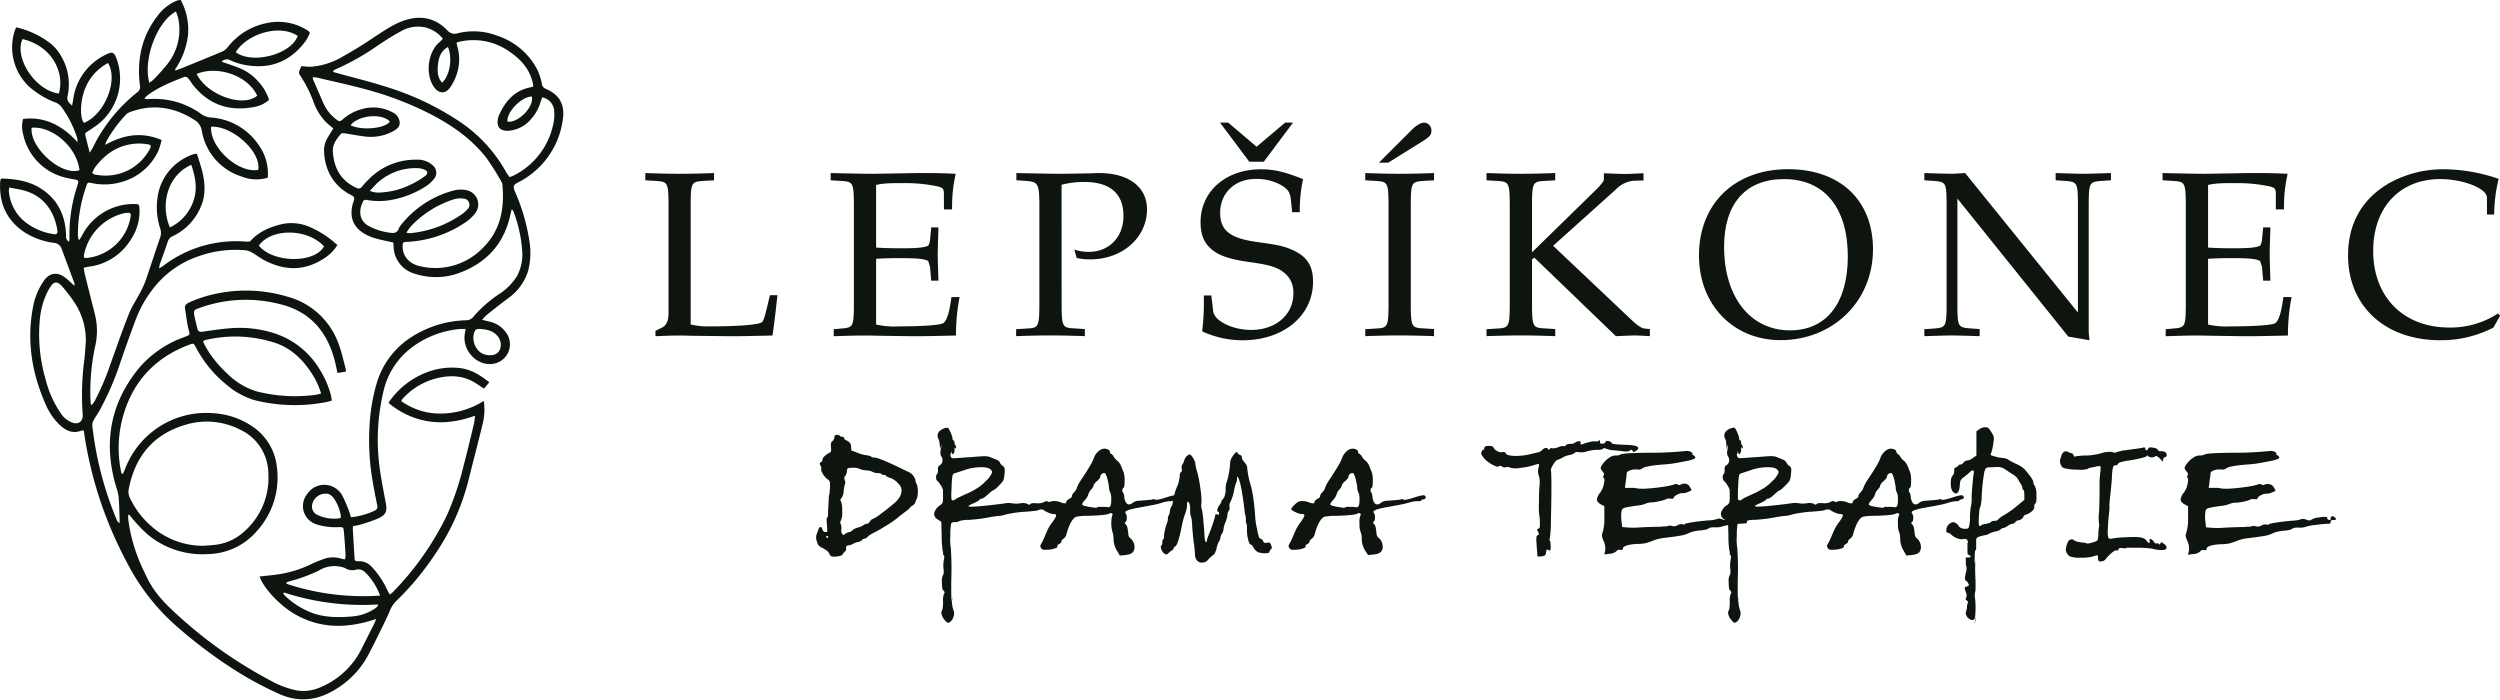 <svg xmlns="http://www.w3.org/2000/svg" viewBox="0 0 691.67 193.53"><defs><style>.cls-1{fill:#0e150f;}</style></defs><title>Datový zdroj 3</title><g id="Vrstva_2" data-name="Vrstva 2"><g id="Vrstva_1-2" data-name="Vrstva 1"><path class="cls-1" d="M107.48,111.45A22.18,22.18,0,0,1,118.11,103a19.29,19.29,0,0,1,8.61-1.22c3.33.25,6,1.86,8.65,4l-1.47,1.75c-.88-.58-1.68-1.15-2.51-1.66-3.28-2-6.8-2.13-10.43-1.25a19,19,0,0,0-9.22,5.33,7.72,7.72,0,0,0-.53.61,1.5,1.5,0,0,0-.16.44,18.4,18.4,0,0,0,11.3,3.41,22.37,22.37,0,0,0,11.5-3.49,16.33,16.33,0,0,1-.28,6.24c-1.35,5.51-2.78,11-4.16,16.49a63.62,63.62,0,0,1-8.87,19.43,77.3,77.3,0,0,1-10.9,13.19,8.16,8.16,0,0,0-1.81,2.77c-1.18,2.77-2.57,5.45-3.89,8.15-.49,1-1,2-1.53,3a24.64,24.64,0,0,1-9.69,10.6c-4.93,3-10,3.62-15.45,1.22a97.46,97.46,0,0,1-13.7-7.53,132.68,132.68,0,0,1-15.4-11.82,59.83,59.83,0,0,1-13.24-17.41,109.53,109.53,0,0,1-11.26-32.93c-.18-1-.32-2.1-.48-3.18a3,3,0,0,0-.69,0c-2.52,1-4.48-.12-6.21-1.8a17.34,17.34,0,0,1-3.71-5.59C8.75,103.08,7.31,94,9.21,84.55a18.72,18.72,0,0,1,2.87-6.79c1.51-2.23,3.64-2.64,5.81-1.07.93.67,1.73,1.52,2.71,2.39a2,2,0,0,0,0-.66q-1.77-4.82-3.56-9.61A2.39,2.39,0,0,0,15,67.2a20,20,0,0,1-8.2-2.92c-5-3.35-7.1-8.06-6.75-14a4.56,4.56,0,0,1,.15-.72c.14-.09.22-.17.29-.17,3.78.12,7.47.66,10.73,2.71C15.8,55,18,59.3,18.26,64.63c0,.78-.12,1.62.79,2.26a3.29,3.29,0,0,0,.18-.83,42.63,42.63,0,0,1,2.15-14.61c.07-.22.14-.43.2-.65.19-.66,0-1-.74-1.12A27.78,27.78,0,0,1,17.56,49,15.65,15.65,0,0,1,6.39,37.07a7.74,7.74,0,0,1,0-4.17c6.14-.7,10.86,1.86,15.06,6.43a6.21,6.21,0,0,0-.09-1.11,30.14,30.14,0,0,0-4.43-8.74,3.58,3.58,0,0,0-1.48-1.08,24.36,24.36,0,0,1-7.17-4.23A14.92,14.92,0,0,1,4,8.76c.11-.38.29-.74.48-1.21a25,25,0,0,1,8.61,3.82,12.18,12.18,0,0,1,4,4.47A15.2,15.2,0,0,1,18.7,26.55c-.29,1.19.27,1.84,1.25,2.66.13-.7.22-1.2.3-1.71A16.08,16.08,0,0,1,29,15.25c2.17-1.12,2.54-.94,3.39,1.37a16.17,16.17,0,0,1-5.23,17.74c-.92.71-1.91,1.34-2.89,2-.39.26-.82.45-.68,1,.37,1.52.75,3,1.22,4.87.37-.58.62-.91.81-1.27A44.24,44.24,0,0,1,38,25.52a1.87,1.87,0,0,0,.7-2c-.85-6.93.47-13.35,4.79-19a12.69,12.69,0,0,1,5-4.16c.25-.1.5-.2.76-.28A5.78,5.78,0,0,1,50,0a17.14,17.14,0,0,1,2,9.84,21.28,21.28,0,0,1-3.6,9.42l.24.23c.69-.26,1.39-.51,2.07-.79,3.58-1.46,7.17-2.91,10.73-4.42A4.16,4.16,0,0,0,63,13.06,18,18,0,0,1,73.51,6.45,15,15,0,0,1,84.93,8.32a4.19,4.19,0,0,1,.54.4c.07,0,.1.14.26.38a14.12,14.12,0,0,1-1.1,2.15c-3.84,5.28-9,7.72-15.53,6.92a17.24,17.24,0,0,1-5.55-1.58,1.93,1.93,0,0,0-2.24.49c1.91.67,3.74,1.22,5.49,2a13.59,13.59,0,0,1,4.71,3.54,13.36,13.36,0,0,1,2.93,5,8.21,8.21,0,0,1-4.24,2c-6.84,1.27-12.53-.68-16.88-6.21-.44-.57-.78-1.22-1.25-1.75a1.21,1.21,0,0,0-1-.41c-3.69,1.44-7.38,2.89-10.55,5.35a4.53,4.53,0,0,0-.57.73,5.31,5.31,0,0,0,.88.11,22.07,22.07,0,0,1,14.9,4.14,5.1,5.1,0,0,0,2.47.92,17.45,17.45,0,0,1,13.67,8.05,13.52,13.52,0,0,1,2.21,8.62,11,11,0,0,1-7.24-.33,16.05,16.05,0,0,1-11-12.61,4.3,4.3,0,0,0-2.06-3.07c-5.56-3.52-11.4-4.48-17.66-2.21a3.25,3.25,0,0,0-1.25.73,37.3,37.3,0,0,0-5.48,7.5,5.13,5.13,0,0,0-.26.9c5.1-2.86,10.13-3.65,15.6-1.35a22.3,22.3,0,0,1-.87,2.88,15.81,15.81,0,0,1-10.76,8.88,16.4,16.4,0,0,1-7.63.17c-1.17-.24-1.26-.18-1.6.85a40.86,40.86,0,0,0-2.32,13.37c0,.4.06.8.11,1.2,0,.06.12.11.33.29.25-.43.49-.83.72-1.24a16.07,16.07,0,0,1,11.69-8.49,16.57,16.57,0,0,1,2.82-.19c1.21,0,1.3.11,1.37,1.3a14,14,0,0,1-2.26,8.33A16,16,0,0,1,24.49,73.8c-.39.06-.77.15-1.32.26.09.59.13,1.11.25,1.6.95,3.85,1.92,7.68,2.89,11.52a18.67,18.67,0,0,1,0,8.7,60.21,60.21,0,0,0-1.29,14.48c0,.45.05.9.09,1.35,0,.07.1.14.28.39a14.73,14.73,0,0,0,.88-1.28,71.61,71.61,0,0,0,4.26-10c1.68-4.65,3.28-9.34,5.12-13.93.87-2.2,2.23-4.2,3.32-6.31a25.28,25.28,0,0,0,1.41-3.2c1.31-3.82,2.55-7.68,3.87-11.5a3.84,3.84,0,0,0,.13-2.48,19,19,0,0,1-.35-10.91,14.75,14.75,0,0,1,9.09-9.68,5.36,5.36,0,0,1,.78-.23,3.3,3.3,0,0,1,.6,0c.47,1.53,1,3.08,1.42,4.68.77,3.24,1.08,6.5-.26,9.68a15.59,15.59,0,0,1-7.83,8.38,2.39,2.39,0,0,0-1.4,1.5C45.76,68.85,45,70.91,44.26,73c-.11.32-.14.66-.27,1.26a12.37,12.37,0,0,0,1.08-.64,33.14,33.14,0,0,1,23-6.77c.51,0,1,.12,1.36-.33C71.77,64,74.76,62.79,78,62a12.73,12.73,0,0,1,8.15,1,26.87,26.87,0,0,1,7.2,4.82,12,12,0,0,1-3.75,3.71c-5.5,3.59-11.1,3.37-16.73.33-1.06-.58-2-1.34-3.08-1.94A4.75,4.75,0,0,0,68,69.25a30.54,30.54,0,0,0-12.9,1.59,26.56,26.56,0,0,0-12.79,9.1A32.64,32.64,0,0,0,37.71,88c-1.48,3.91-2.88,7.85-4.25,11.8a80.33,80.33,0,0,1-5.83,13.63c-.56,1-1.22,1.89-1.75,2.88a2.83,2.83,0,0,0-.34,1.5,94.92,94.92,0,0,0,6.75,26,2.16,2.16,0,0,0,.73.95,4.53,4.53,0,0,0,.08-.73c-.06-1.93-.1-3.86-.22-5.79a11.59,11.59,0,0,0-.45-2.62c-3.9-12.1-2.31-23.31,5.65-33.33a29.08,29.08,0,0,1,12.4-8.84c2.38-.93,2.12-.52,1.55-2.9-.39-1.65-.5-3.37-.83-5-.21-1.11.41-1.55,1.24-1.92a35.63,35.63,0,0,1,8.11-2.52,39.94,39.94,0,0,1,19.09,1A20.72,20.72,0,0,1,93.63,95c.86,2.25,1.37,4.64,2,7a5.61,5.61,0,0,1,.09.8l-2.34.39c-.27-1.2-.48-2.3-.76-3.37-1.33-5.11-3.74-9.53-8.17-12.64a20.65,20.65,0,0,0-6.88-3,37.63,37.63,0,0,0-22.32,1c-1.68.59-1.76.7-1.42,2.43.21,1.1.54,2.18.77,3.28.19.85.65,1,1.48.87,2.8-.39,5.6-.83,8.42-1a31.07,31.07,0,0,1,11.71,1.55,22.81,22.81,0,0,1,12.44,10.24,24.75,24.75,0,0,1,2.89,6.8c.11.43.17.87.28,1.45a12.36,12.36,0,0,1-1.43.42,45.8,45.8,0,0,1-19.94-.5,21,21,0,0,1-7.64-4.17A32.83,32.83,0,0,1,54.15,96c-.54-1-.63-1.06-1.68-.67C42.6,99,36.33,106,33.77,116.19a32.6,32.6,0,0,0-.4,13.66c.07.42.21.83.32,1.24l.31,0c.18-.38.38-.75.53-1.14a24,24,0,0,1,24.61-15.62,21.46,21.46,0,0,1,10.74,3.69,15.42,15.42,0,0,1,6.71,11.1A22,22,0,0,1,71,147a18.16,18.16,0,0,1-13.41,6.29A23.66,23.66,0,0,1,41,148a42.13,42.13,0,0,1-3.87-3.92c-.49-.52-.9-1.11-1.35-1.66l-.3,0a6.91,6.91,0,0,0,0,1.2,44.93,44.93,0,0,0,3.77,13.18c.52,1.15,1.07,2.28,1.62,3.41,2,4,5.08,7.08,8.31,10a123.12,123.12,0,0,0,25.28,17.87A25.94,25.94,0,0,0,82,191c3.28.59,6.26-.42,9-2a22.2,22.2,0,0,0,9.12-9.67c1.14-2.3,2.32-4.58,3.47-6.87.16-.33.27-.69.47-1.21-8,2.7-15.51,2.78-22.7-1.46-4.29-2.53-8.67-7.46-9.53-10.29,1.77-.21,3.55-.35,5.32-.62a31.74,31.74,0,0,0,9.1-2.87c1-.5,2.15-.93,3.24-1.33a7.52,7.52,0,0,1,4.78-.16c.33.1.68.16,1.15.26a4.66,4.66,0,0,0,.19-1.07c-.13-2.24-.26-4.48-.48-6.72-.11-1.14-.18-1.13-1.36-1.15a17.36,17.36,0,0,1-6.12-.74,5.38,5.38,0,0,1-3.75-4.07,5.53,5.53,0,0,1,1.15-4.44,5.66,5.66,0,0,1,9.53.31,32.61,32.61,0,0,1,2,4.57,16.89,16.89,0,0,1,.5,1.63,19.3,19.3,0,0,0,6.75-1.91,1.1,1.1,0,0,0,.54-1.37c-.45-2.2-.88-4.41-1.26-6.62a66.71,66.71,0,0,1-.81-16.4,50.74,50.74,0,0,1,1.91-10.73A22.7,22.7,0,0,1,114,93.15a29.2,29.2,0,0,1,14.93-4.54,2.53,2.53,0,0,0,2.07-1,34.77,34.77,0,0,1,7.17-6.31A15.75,15.75,0,0,0,143,76.44a12.52,12.52,0,0,0,1.48-6.91,37.84,37.84,0,0,0-2.37-10.9,4,4,0,0,0-.51-.79c-.17.67-.29,1.08-.38,1.49-1.69,8-6.51,13.31-14,16.13a18.75,18.75,0,0,1-12.46.27A8,8,0,0,1,108.89,68a7.09,7.09,0,0,0-.12-.91c-1.67-.38-3.3-.69-4.89-1.14a13.33,13.33,0,0,1-2.74-1.11c-3.31-1.79-4.51-4.63-3.58-8.28.17-.64.59-1.4.39-1.91s-1-.76-1.6-1.1c-4.43-2.68-6.48-6.71-6.7-11.77A6.68,6.68,0,0,1,90.71,38c.47-.81,1-1.61,1.49-2.47-.77-.67-1.52-1.23-2.17-1.9a15.68,15.68,0,0,1-3.13-5A35.38,35.38,0,0,0,83,20.81c-.66-.89.13-1.67.37-2.52a21.18,21.18,0,0,0,2.57.19,20.34,20.34,0,0,0,8.92-2.86C98,13.88,101,12,103.94,10c2.61-1.68,5.14-3.46,8.15-4.42,4.47-1.43,8.38-.56,11.64,2.78a2.7,2.7,0,0,0,3.07.8,18.29,18.29,0,0,1,10.87.76,19.12,19.12,0,0,1,11.07,9.52,17.86,17.86,0,0,1,1.2,3.84,1.56,1.56,0,0,0,1,1.27c3.86,1.62,5.41,4.37,4.76,8.6a22.85,22.85,0,0,1-11.3,16.75c-.79.48-2,.88-2.21,1.57s.41,1.76.75,2.63a53.86,53.86,0,0,1,3.53,12.58,20.22,20.22,0,0,1-.36,8.3,14.74,14.74,0,0,1-5.69,7.66c-2,1.5-3.9,3-5.84,4.57a12.27,12.27,0,0,0-1.18,1.27c.75.19,1.23.33,1.73.44a7.63,7.63,0,0,1,5.12,3.44,5.45,5.45,0,0,1-3.88,8.3c-4.35.68-8.57-3.66-7.77-8.38.06-.35.12-.69.21-1.25a12.81,12.81,0,0,0-1.53,0A25.81,25.81,0,0,0,113,96.87a20.93,20.93,0,0,0-6.89,11.34,58,58,0,0,0-.93,22.23c.43,2.89,1,5.76,1.54,8.63.44,2.38.12,3.33-2.08,4.37a43.77,43.77,0,0,1-5.21,1.78,15.12,15.12,0,0,1-1.75.32,5.37,5.37,0,0,0-.06.85c.14,2.55.3,5.11.45,7.67.06,1.13.08,1.23,1.25,1.2a4.66,4.66,0,0,1,3.39,1.42,24.18,24.18,0,0,1,4.44,6.56c.2.39.42.77.68,1.24a5.25,5.25,0,0,0,.72-.52,80.2,80.2,0,0,0,15.21-21.65,82,82,0,0,0,4.53-13.55c1-3.82,1.92-7.68,2.84-11.53a18.73,18.73,0,0,0,.29-2.22c-5.91,2.14-11.63,2.55-17.36.36A22.59,22.59,0,0,1,107.48,111.45ZM86.58,21.38a2.07,2.07,0,0,0,0,.53c1,2.22,1.92,4.45,2.91,6.67A11.14,11.14,0,0,0,93,33c.88.68,1,.69,1.85,0a12.8,12.8,0,0,1,4.92-2.71,11.28,11.28,0,0,1,8.78.76A3.33,3.33,0,0,1,110.59,34c0,1.37-1.17,1.92-2.18,2.51l-.25.11a13,13,0,0,1-6.7,1.2c-2-.2-4-.62-6-.92-.36,0-.93-.1-1.1.1-1.18,1.38-2.36,2.88-2.27,4.76.22,4.6,2.13,8.21,6.52,10.21a1.13,1.13,0,0,0,1.6-.4,19.88,19.88,0,0,1,1.64-1.79,18.07,18.07,0,0,1,13.3-5.6,6.22,6.22,0,0,1,4.6,1.59,2.62,2.62,0,0,1,.3,3.76A9,9,0,0,1,118,51.43a26.16,26.16,0,0,1-9.44,3.83,18.91,18.91,0,0,1-6.71.12c-.52-.08-1.1-.28-1.41.38-1,2-1.44,4.9,1.38,6.67a16.67,16.67,0,0,0,6,1.94c1.29.25,2.17,0,2.6-1.35a2.58,2.58,0,0,1,.44-.67,27.54,27.54,0,0,1,14.87-9.7,7.59,7.59,0,0,1,3.45,0,4,4,0,0,1,2.25,6.41,11.7,11.7,0,0,1-2.77,2.53,31.38,31.38,0,0,1-16.06,5.33c-1.09,0-1.2.21-1.2,1.31,0,2.67,1.89,4.85,4.91,5.44a18.28,18.28,0,0,0,17.43-5.23c4.84-4.87,5.88-10.93,5.24-17.47a1.92,1.92,0,0,0-.29-.75,74.43,74.43,0,0,0-4-6.38c-4.35-5.64-10.12-9.52-16.4-12.68a90,90,0,0,0-16.5-6.28c-4.67-1.3-9.43-2.3-14.15-3.43A8.46,8.46,0,0,0,86.58,21.38ZM56.22,151c1.08-.08,2.16-.13,3.23-.26a14.05,14.05,0,0,0,7.79-3.4,19.73,19.73,0,0,0,7-16.38,13.5,13.5,0,0,0-7.78-12.08A20.26,20.26,0,0,0,51,117.62c-8.85,2.72-13.73,8.93-15.41,17.85a3.68,3.68,0,0,0,.25,2.07,23.93,23.93,0,0,0,6.43,8.39A21.51,21.51,0,0,0,56.22,151Zm36-131.41,0,.33,1.24.35c4.38,1.22,8.8,2.29,13.12,3.67a77.46,77.46,0,0,1,19.77,9.17,40.57,40.57,0,0,1,13.8,14.71A10.2,10.2,0,0,0,141,49c.41-.16.71-.24,1-.38A20.55,20.55,0,0,0,153.14,34a11.7,11.7,0,0,0,.19-3.34A4.06,4.06,0,0,0,150,26.94c-.14.39-.3.8-.43,1.21A12,12,0,0,1,147,32.86a9.08,9.08,0,0,1-6.27,3.32c-2.45.14-3.49-1.15-2.91-3.55a4.08,4.08,0,0,1,.25-.77c1.73-3.89,4.29-6.84,8.7-7.7a7.63,7.63,0,0,0,.8-.26c-.6-4.15-3-7.09-6.24-9.35a17.22,17.22,0,0,0-15-2.8,6,6,0,0,0,.15.93,12.88,12.88,0,0,1-.25,8.23,13.31,13.31,0,0,1-1.72,3.33c-1.32,1.81-3.1,1.71-4.42-.13a7.4,7.4,0,0,1-.73-1.29c-1.54-3.5-.69-8.65,2.17-11.1a14,14,0,0,0,1-1,9.12,9.12,0,0,0-4.71-3.1,9.43,9.43,0,0,0-7.15,1.18c-2.09,1.12-4.1,2.43-6.08,3.74A68.45,68.45,0,0,1,92.9,19.16,6.66,6.66,0,0,0,92.21,19.54ZM23.74,94.67a18.73,18.73,0,0,0-3.38-11.33c-.05-.07-.08-.16-.14-.23a45.64,45.64,0,0,0-3.13-4c-1.32-1.39-2.19-1.22-3.22.36a14.42,14.42,0,0,0-1.08,2A22.28,22.28,0,0,0,11,88.62,44.32,44.32,0,0,0,12.63,105a28.69,28.69,0,0,0,4.09,9.2A6.72,6.72,0,0,0,20,116.93c1.78.61,3-.38,2.88-2.25a74.71,74.71,0,0,1,.49-15.46C23.54,97.71,23.61,96.19,23.74,94.67Zm32.42-.27c.23.49.41.94.64,1.36a30.38,30.38,0,0,0,5.93,7.46,19.78,19.78,0,0,0,8.06,5,42.53,42.53,0,0,0,16.58,1,12.82,12.82,0,0,0,1.47-.35,21.36,21.36,0,0,0-2.63-5.62c-2.46-3.78-5.57-6.82-9.93-8.34a35.72,35.72,0,0,0-19.42-.84A3.73,3.73,0,0,0,56.16,94.4Zm49,70.38a17.47,17.47,0,0,0-4.23-6.54,2.6,2.6,0,0,0-2.39-.63,3.79,3.79,0,0,1-3.08-.44,4.19,4.19,0,0,0-1-.32,8.21,8.21,0,0,0-6.24,1,44.5,44.5,0,0,1-8.2,3,4.7,4.7,0,0,0-.77.33l0,.33A67.3,67.3,0,0,0,105.13,164.78ZM2.57,51.87a4.65,4.65,0,0,0-.12.87,12.14,12.14,0,0,0,4.22,8.44,16.5,16.5,0,0,0,7.89,3.55c1.21.23,1.48,0,1.27-1.25-.82-5-3.77-9.44-9.51-10.85C5.13,52.34,3.9,52.14,2.57,51.87Zm38.73-29a4.54,4.54,0,0,0,.87-.58,48.21,48.21,0,0,0,4.4-4.89A15.27,15.27,0,0,0,49.24,4.79a15.27,15.27,0,0,0-.56-1.6C43.67,5.81,39.5,16,41.3,22.9Zm-25,3C18,19.59,14,12.61,6.22,10.81,3.85,16.07,9.84,25.07,16.25,25.87ZM47,62.93a12.62,12.62,0,0,0,6.51-7.33c1.19-3.33.55-6.68-.59-10C46.57,48.37,44.21,56.26,47,62.93Zm42.62,5.22c-4.56-5-14.58-5.08-18-.19C75.54,72.79,87.07,72.92,89.66,68.15ZM82.37,9.94c-5-3.39-14.05-.59-17.14,4.5C69.8,17.88,80.54,15.06,82.37,9.94ZM25.5,47.85a3.21,3.21,0,0,0,.44.33,2.7,2.7,0,0,0,.65.17,14.28,14.28,0,0,0,7.31-.57,13.84,13.84,0,0,0,7.55-6.57c.45-.85.31-1.16-.6-1.29a15.06,15.06,0,0,0-2.68-.21c-5.14.19-9,2.67-12,6.77A11.15,11.15,0,0,0,25.5,47.85Zm4.39-30.41A13.74,13.74,0,0,0,23.05,26c-.91,3.09-.82,6.8.16,8C28.88,31.77,32.82,22.29,29.89,17.44ZM8.74,35.35C8.25,41,17.14,48.82,22,47.07,21.13,40.28,14.1,34.79,8.74,35.35ZM54.41,20.46c2.87,5.87,12.9,9.39,16.75,6C68.35,20.6,59.82,18.14,54.41,20.46Zm4,14.59C58,40.82,65.94,48,71.44,47,72.37,42.13,64.39,34.75,58.37,35.05ZM23.23,71.2c.18.09.25.16.33.17a3.25,3.25,0,0,0,.54,0,14,14,0,0,0,7-2.88,13.61,13.61,0,0,0,5-8.34c.23-1.18,0-1.39-1.17-1.23l-.27,0A14.79,14.79,0,0,0,23.24,70.49,2.83,2.83,0,0,0,23.23,71.2Zm89.2-6.8a6.89,6.89,0,0,0,1.12.1,29.62,29.62,0,0,0,13.79-4.93,9.54,9.54,0,0,0,1.95-1.63,1.71,1.71,0,0,0-1.11-3,6.53,6.53,0,0,0-2.78.26,28,28,0,0,0-11.88,7.6A17.82,17.82,0,0,0,112.43,64.4ZM78.56,163.92l-.17.31a4.77,4.77,0,0,0,.56.7,23,23,0,0,0,6.36,4.22c3.87,1.71,7.94,1.75,12,1.41a13.09,13.09,0,0,0,6.65-2.35,5.41,5.41,0,0,0,.66-.69l-.11-.28A70,70,0,0,1,78.56,163.92Zm23.75-111.1a6.59,6.59,0,0,0,3.22.42,21.21,21.21,0,0,0,8.15-2.19,23.52,23.52,0,0,0,3.91-2.34c1-.7.75-1.48-.38-1.86a5.81,5.81,0,0,0-2-.34A15.7,15.7,0,0,0,104,51C103.51,51.54,103,52.09,102.31,52.82ZM132.73,91c-.61,0-1.11,0-1.42.72-1.05,2.45.42,5.83,3,6.41s4.44-.51,4.23-3.22a4,4,0,0,0-1.13-2.2C136.18,91.39,134.45,91.15,132.73,91ZM94.2,143.35a2.26,2.26,0,0,0,.1-.63,11.73,11.73,0,0,0-2-4.94,3.15,3.15,0,0,0-1.58-1.15,3.79,3.79,0,0,0-4.19,2.42,2.63,2.63,0,0,0,.93,3.23A10.71,10.71,0,0,0,94.2,143.35ZM97,34.65c3,1.53,9.44.94,10.86-1C105.81,31.27,99.14,31.81,97,34.65Zm43.39-1c2.95.48,7.48-4.18,6.74-6.95C144.23,26.78,140.14,31,140.4,33.61ZM123.93,13c-2,1.13-2.57,3-2.76,4.89-.18,1.76-.18,3.54,1.16,5C124.47,20.87,125.24,16.09,123.93,13Z"/><path class="cls-1" d="M194.4,50.07c-3,.2-3.25.59-3.31,5.84V89.78a21,21,0,0,0,5.32.52c8,0,13.56-.46,14.4-1.17.39-.32.84-1.62,1.23-3.5a5.27,5.27,0,0,0,.2-.72l.78-3.24h2.07c-.71,6.68-1,8.5-1.36,11.16-6,.13-8.63.19-10.9.19-1.88,0-6-.06-12.07-.13-1.36-.06-2.33-.06-3-.06-1.68,0-3.24.06-6.42.19V91.53l2-1c1-.52,1.62-1.88,1.62-3.83V55.91c-.06-5.25-.32-5.64-3.31-5.84l-3.11-.19v-2c3.89.13,6.23.2,9.47.2s5.65-.07,9.54-.2v2Z"/><path class="cls-1" d="M232.93,90.88c3-.26,3.25-.58,3.31-5.84V55.91c-.06-5.25-.32-5.64-3.31-5.84l-3.11-.19v-2c6.16.13,8.89.2,11.55.2,1.42,0,4.41-.07,8.63-.13,2.59-.07,4.73-.07,6.42-.07,3,0,4.93.07,8,.2a40.12,40.12,0,0,0-1,9.86h-2.27V53.77c0-1.49-.2-1.82-1.76-2.21a43.75,43.75,0,0,0-9.27-.9c-4.42,0-5.71.06-7.73.51V68.5c2.28.13,4,.19,7.14.19,4.28,0,6.1-.19,7.27-.71a4.06,4.06,0,0,0,.52-1.69l.32-3.37h2c-.13,4.28-.2,6.23-.2,7.52s.07,2.92.2,7.21h-2l-.32-3.83-.52-1.62c-1.17-.59-2.92-.78-7.72-.78-3.18,0-5,.06-6.69.19V89.78a22.75,22.75,0,0,0,6.3.52c6.29,0,11.22-.33,12.2-.85.58-.26,1.16-1.36,1.62-3.17a38.67,38.67,0,0,0,.71-4.09h2.27a55.65,55.65,0,0,0-1,10.64c-6,.13-8.62.19-10.83.19-1.95,0-5.52-.06-10.45-.13-2.07-.06-3.5-.06-4.54-.06-1.88,0-3.83.06-8,.19V91.08Z"/><path class="cls-1" d="M293.72,85c.07,5.26.33,5.71,3.31,5.84l3.11.2V93c-3.82-.13-6.16-.19-9.53-.19s-5.65.06-9.48.19V91.08l3.12-.2c3-.13,3.24-.65,3.31-5.84V55.91c-.07-4.93-.46-5.58-3.44-5.84l-2.92-.19v-2c6.42.13,9.8.2,11.81.2s6-.07,9.21-.13c.84-.07,1.43-.07,1.82-.07,8.24,0,13.3,3.83,13.3,10.06,0,7.78-6.81,13.82-15.7,13.82a16.42,16.42,0,0,1-3.77-.39l-.64-2.34a11.51,11.51,0,0,0,4,.65c5.64,0,9.6-4.09,9.6-9.93,0-6.16-3.7-9.4-10.77-9.4a24.16,24.16,0,0,0-6.36.77Z"/><path class="cls-1" d="M357.5,58.7l-.39-3.7c-.2-1.88-.91-2.85-3.05-4a14.19,14.19,0,0,0-6.69-1.49c-5.71,0-9.79,3.9-9.79,9.35,0,5,2.79,7.13,10.7,8.17,5.26.71,6.94,1.1,9,2,4.21,1.75,6,4.41,6,8.89,0,9.4-8.17,16.22-19.46,16.22a26.49,26.49,0,0,1-11.22-2.47,66,66,0,0,0,.45-9.93h2.08l.52,4.35c.32,2.73,5.38,5.19,10.51,5.19,6.81,0,11.67-4.22,11.67-10.06a6.83,6.83,0,0,0-2.46-5.7c-1.75-1.5-4-2.21-9-2.92-6.3-.85-9.28-1.89-11.49-3.9-1.88-1.75-2.72-4-2.72-7.26,0-8.5,7-14.6,16.67-14.6,3.63,0,6.49.65,11.68,2.72a42.91,42.91,0,0,0-.91,9.15Zm-1.95-24.78h2.2l-8.11,10.83h-4l-8.11-10.83h2.27l7.85,6.68Z"/><path class="cls-1" d="M393.63,50.07c-3,.2-3.24.59-3.31,5.84V85c.07,5.26.33,5.71,3.31,5.84l3.12.2V93c-3.83-.13-6.17-.19-9.54-.19s-5.65.06-9.48.19V91.08l3.12-.2c3-.13,3.24-.65,3.31-5.84V55.91c-.07-5.25-.33-5.64-3.31-5.84l-3.12-.19v-2c3.9.13,6.23.2,9.48.2s5.64-.07,9.54-.2v2Zm-3.18-14c1.43-1.43,2.6-2.14,3.57-2.14a2.11,2.11,0,0,1,2,2.2c0,1.17-.39,1.69-2.59,3.05L384.09,45H381.5Z"/><path class="cls-1" d="M423.86,85c.07,5.26.33,5.71,3.31,5.84l3.12.2V93c-3.83-.13-6.17-.19-9.54-.19s-5.65.06-9.48.19V91.08l3.12-.2c3-.13,3.24-.65,3.31-5.84V55.91c-.07-5.25-.33-5.64-3.31-5.84l-3.12-.19v-2c3.9.13,6.23.2,9.48.2s5.64-.07,9.54-.2v2l-3.12.19c-3,.13-3.24.65-3.31,5.84V69.8l18-17.59c1-1,1.94-2.2,1.88-2.53V47.93c3.24.13,4.67.2,5.77.2s2.34-.07,5.2-.2v2L452,50A7.85,7.85,0,0,0,447,52.47L429.7,68l21.41,20.25c2,1.88,3.05,2.59,4,2.66l1.36.13V93c-2.47-.13-3.31-.19-4.22-.19s-1.69.06-5.19.19L424.51,71.29l-.65.45Z"/><path class="cls-1" d="M518.2,69c0,14.27-11,25.11-25.57,25.11-13.1,0-22.58-9.8-22.58-23.43,0-14.33,9.87-23.87,24.66-23.87C509.11,46.83,518.2,55.39,518.2,69ZM477,68.3c0,13.89,7.26,23.1,18.23,23.1,10.12,0,16-7.59,16-20.44,0-13.49-6.48-21.41-17.64-21.41C483,49.55,477,56.3,477,68.3Z"/><path class="cls-1" d="M535.25,90.88c3-.26,3.25-.58,3.31-5.84V55.91c-.06-5.25-.26-5.58-3.31-5.84l-2.85-.19v-2c3.63.13,4.09.13,7.79.2l3.5-.2L574.9,86.47V55.91c-.07-5.25-.26-5.58-3.31-5.84l-2.86-.19v-2c4.42.13,6.17.2,7.59.2s3.51-.07,7.72-.2v2l-2.85.19c-3.05.26-3.24.59-3.31,5.84V91.72c0,.33.07,1,.13,1.63a3.75,3.75,0,0,1,.07.78l-5.84-1L541.55,54.94V85c.06,5.26.26,5.58,3.31,5.84l2.85.2V93c-4.6-.13-6.55-.19-7.78-.19s-2.86.06-7.53.19V91.08Z"/><path class="cls-1" d="M601.43,90.88c3.05-.26,3.24-.58,3.31-5.84V55.91c-.07-5.25-.33-5.64-3.31-5.84l-3.12-.19v-2c6.17.13,8.89.2,11.55.2,1.43,0,4.41-.07,8.63-.13,2.6-.07,4.74-.07,6.43-.07,3,0,4.93.07,8,.2a40.08,40.08,0,0,0-1,9.86h-2.27V53.77c0-1.49-.19-1.82-1.75-2.21a43.78,43.78,0,0,0-9.28-.9c-4.41,0-5.71.06-7.72.51V68.5c2.27.13,4,.19,7.14.19,4.28,0,6.1-.19,7.26-.71a3.79,3.79,0,0,0,.52-1.69l.33-3.37h2c-.14,4.28-.2,6.23-.2,7.52s.06,2.92.2,7.21h-2l-.33-3.83-.52-1.62c-1.16-.59-2.91-.78-7.72-.78-3.17,0-5,.06-6.68.19V89.78a22.71,22.71,0,0,0,6.3.52c6.29,0,11.22-.33,12.19-.85.59-.26,1.17-1.36,1.62-3.17a37.69,37.69,0,0,0,.72-4.09H634a55.65,55.65,0,0,0-1,10.64c-6,.13-8.63.19-10.83.19-2,0-5.52-.06-10.45-.13-2.08-.06-3.5-.06-4.54-.06-1.88,0-3.83.06-8,.19V91.08Z"/><path class="cls-1" d="M689.86,90.62a31.39,31.39,0,0,1-14.73,3.51c-15.25,0-25.5-9.41-25.5-23.49,0-8.76,3.9-15.64,11.29-19.92a30.76,30.76,0,0,1,15.38-3.89,47.21,47.21,0,0,1,15,2.66,42.41,42.41,0,0,0-1.24,9.86h-2V54.68c0-2.53-6.55-5.13-12.91-5.13-11.22,0-18.56,7.85-18.56,19.86,0,12.78,8.37,21.21,21.09,21.21a24.12,24.12,0,0,0,13.43-3.89l.58.65Z"/><path class="cls-1" d="M229.75,153.71c-.15-.22-.31-.5-.5-.85a2,2,0,0,0-.58-.57,6.75,6.75,0,0,0-1-.62,4.1,4.1,0,0,1-1.19-.78,3.44,3.44,0,0,1-.5-1.19,3,3,0,0,1-.08-1.82,10.27,10.27,0,0,0,.49-1.31c.15-.47.34-.72.6-.75s.43.19.54.64a.91.91,0,0,0,.82.74c.31,0,.48,0,.52-.18a10.35,10.35,0,0,0-.08-1.7c0-.42-.06-.78-.07-1.09a3.71,3.71,0,0,1,0-.72c0-.18.07-.28.15-.32s.26-.44.24-1,0-1.12.06-2,.08-1.67.13-2.39a4.39,4.39,0,0,1,.17-1.18,2.83,2.83,0,0,0,.09-.64c0-.37.05-.78.07-1.21s0-.94,0-1.16a1.23,1.23,0,0,0-.19-.56,2.15,2.15,0,0,0-.53-.49,4.64,4.64,0,0,1-.88-.89,4.78,4.78,0,0,1-.66-1.1,1.25,1.25,0,0,1-.15-.82.77.77,0,0,0,0-.42,1.79,1.79,0,0,0-.23-.56,1.47,1.47,0,0,1-.2-.58c0-.1.11-.21.31-.32a.81.81,0,0,0,.46-.73,1.52,1.52,0,0,1,.56-.91,4.64,4.64,0,0,1,1.3-.92.93.93,0,0,0,.49-.47,3.34,3.34,0,0,0,0-1.08,4.13,4.13,0,0,1,0-1.12,1.08,1.08,0,0,1,.42-.62,1.56,1.56,0,0,0,.26-.3,2.22,2.22,0,0,0,.2-.41,1,1,0,0,0,.08-.38.64.64,0,0,1,.14-.48.81.81,0,0,1,.52-.12,1.08,1.08,0,0,1,.84.24.46.46,0,0,0,.26.19,1,1,0,0,0,.42.08.58.58,0,0,1,.26.06.41.41,0,0,1,.19.15.31.31,0,0,1,.07.2.49.49,0,0,0,.15.33.74.74,0,0,0,.34.22,2.62,2.62,0,0,1,.8.45,1.58,1.58,0,0,1,.47.62,2.37,2.37,0,0,1,.15.89,2.41,2.41,0,0,0,.08.73c.05.19.14.28.24.28a2.06,2.06,0,0,1,.55.15l.87.35a8.55,8.55,0,0,0,1.16.4c.46.12.87.21,1.24.27.85.11,1.33.24,1.43.41s.38.24.83.24q1.41,0,9.26,3.9a3.41,3.41,0,0,1,2.13,2.34,2.69,2.69,0,0,0,.43,1.25,7.42,7.42,0,0,1,0,3.82,1.91,1.91,0,0,0-.23.42,4.63,4.63,0,0,0-.19.56,1.47,1.47,0,0,1-.31.57,1.8,1.8,0,0,1-.55.46,1,1,0,0,1-.17.1.69.69,0,0,0-.17.1l-.13.1a.57.57,0,0,0-.11.1l-.07.08a.13.13,0,0,0,0,.07,1.31,1.31,0,0,1-.2.23c-.14.14-.33.3-.56.49s-.5.39-.79.59l-1.23.95c-.4.31-.66.53-.79.65a25.42,25.42,0,0,1-2.91,2c-1.62,1-2.78,1.68-3.49,2a8.37,8.37,0,0,0-1,.57,4.66,4.66,0,0,0-.73.55,1.48,1.48,0,0,1-.89.54.94.94,0,0,0-.69.38,2,2,0,0,1-1.19.55c-.15,0-.3.08-.47.13s-.31.11-.43.17a1.35,1.35,0,0,0-.3.16,3.48,3.48,0,0,1-1.2.44,1.51,1.51,0,0,0-.72.26.62.62,0,0,0-.1.55.9.9,0,0,1-.27.9,2.66,2.66,0,0,0-.66.79q-.27.47-1.62.6C230.49,154.07,229.94,154,229.75,153.71Zm-1.18-5.18a.31.31,0,0,0,.28.28.24.24,0,0,0,.27-.26c0-.18-.09-.26-.27-.26S228.57,148.37,228.57,148.53Zm6.16-1.3.14,0,.15,0a.37.37,0,0,0,.15-.05l.16-.08.15-.08.14-.1a.31.31,0,0,0,.09-.11,3.79,3.79,0,0,1,1.61-.84,6,6,0,0,0,1.58-.68,1.45,1.45,0,0,1,.43-.26,1.14,1.14,0,0,1,.44-.1.61.61,0,0,0,.3-.08,1.32,1.32,0,0,0,.33-.23,1.27,1.27,0,0,0,.27-.34c.29-.44.53-.65.71-.65a9,9,0,0,0,2.18-1.37q1.88-1.36,3.73-2.94a6.88,6.88,0,0,0,1.66-1.88,4.11,4.11,0,0,0,.49-2,3.09,3.09,0,0,0-1.1-1.85,4.94,4.94,0,0,0-2.14-1.39,5,5,0,0,1-.76-.3q-.33-.17-.33-.27c0-.16-.17-.24-.52-.24a1,1,0,0,1-.28,0,.88.88,0,0,1-.26-.09.4.4,0,0,1-.17-.14c0-.07-.15-.13-.35-.19a2.69,2.69,0,0,0-.65-.08,3.19,3.19,0,0,1-1.56-.38,1.91,1.91,0,0,0-.47-.19,5.27,5.27,0,0,0-.6-.14,4.27,4.27,0,0,0-.59-.05,4.67,4.67,0,0,1-.92-.11,2.91,2.91,0,0,1-.82-.27,4.49,4.49,0,0,0-2.15-.33,3.37,3.37,0,0,0-1.2.15c-.13.08-.21.35-.25.8a3.12,3.12,0,0,1-.17.78,1.65,1.65,0,0,1-.32.56.84.84,0,0,0-.24.49,1.37,1.37,0,0,0,.13.65c.18.47.21.81.08,1a1.94,1.94,0,0,0-.12.37c0,.19-.09.42-.13.69s-.09.57-.13.87a3.51,3.51,0,0,1-.6,2,1,1,0,0,0-.3.46,1.07,1.07,0,0,0,.17.55,6.71,6.71,0,0,1,.31,2.72,5,5,0,0,1-.37,2.54.9.9,0,0,0,0,1c0,.1.07.23.11.4a3,3,0,0,1,.05.52,4.07,4.07,0,0,1,0,.5,1.51,1.51,0,0,0,.22,1.25c.15.19.27.28.36.28s.23-.09.43-.28a2,2,0,0,1,.32-.2,2.17,2.17,0,0,1,.35-.15A1,1,0,0,1,234.73,147.23Z"/><path class="cls-1" d="M261.44,171.61a3.17,3.17,0,0,1-.7-1,2.94,2.94,0,0,1-.29-1,1.16,1.16,0,0,1,.2-.76,2.3,2.3,0,0,0,.19-.82,13.59,13.59,0,0,0,.08-1.5,5.11,5.11,0,0,1,.27-2.28.46.46,0,0,0,0-.67,2.51,2.51,0,0,1-.42-.57,7.7,7.7,0,0,1-.15-1.88,3.61,3.61,0,0,1,.27-2c.21-.23.26-.8.16-1.7a8.17,8.17,0,0,1,.08-2.49c.16-.76.15-1.2,0-1.31a.46.46,0,0,1-.21-.52,1.36,1.36,0,0,0-.11-.73,27.24,27.24,0,0,1-.28-4.2l-.1-3.81-1-.66a1.74,1.74,0,0,1-.95-1.81,3.79,3.79,0,0,1,1.66-2.14,1.64,1.64,0,0,0,.64-.72,5,5,0,0,0,.13-1.4v-1.23a6,6,0,0,1,0-.73,3.3,3.3,0,0,0-.64-1.41,4.46,4.46,0,0,0-1-1.29c-.18-.11-.28-.41-.28-.91s.07-.8.25-.89a.41.41,0,0,0,.11-.16,1.28,1.28,0,0,0,.1-.26,1.73,1.73,0,0,0,.05-.35c0-.14,0-.27,0-.4s0-.34,0-.48a1.2,1.2,0,0,1,.1-.35,1,1,0,0,1,.16-.26,1.06,1.06,0,0,1,.23-.19,1.35,1.35,0,0,0,.73-1.06,1.7,1.7,0,0,0-.26-1.36,1.64,1.64,0,0,1-.28-.78,6.23,6.23,0,0,1,.14-1.27c.18-1,.21-1.29.07-1a4.63,4.63,0,0,0-.31,1.25,18.23,18.23,0,0,0-.15-2,2.65,2.65,0,0,0-.24-1,1.54,1.54,0,0,1-.27-1.09,1.66,1.66,0,0,1,.62-1.22,3.51,3.51,0,0,1,1.59-.8,1.08,1.08,0,0,1,.45-.05.52.52,0,0,1,.3.13,1,1,0,0,1,.23.36,11.45,11.45,0,0,1,.52,1.1c.12.32.22.59.3.83a2.26,2.26,0,0,1,.11.6c0,.33.09.49.27.49s.13.06.19.18a1,1,0,0,1,.08.42,1.16,1.16,0,0,0,.31.88c.21.2.2.43,0,.7s-.18-.24-.11-1.2a1.27,1.27,0,0,1,.05.42,1.36,1.36,0,0,1-.1.45,1.78,1.78,0,0,0-.14.91,1.21,1.21,0,0,1-.41,1c-.14.15-.28,0-.4-.52s-.17-.64-.11-.46a1.87,1.87,0,0,1,0,.48.6.6,0,0,1-.12.37q-.22.27,0,.81a.07.07,0,0,0,0,.06.73.73,0,0,0,.74.42c.38,0,1.67-.08,3.87-.26l.41,0q3.48-.3,4.41-.3a3.9,3.9,0,0,1,1.55.28c.58.25,1.13.47,1.64.65a2.77,2.77,0,0,1,.57.34,1,1,0,0,1,.35.4,2.45,2.45,0,0,0,.82,1,1.54,1.54,0,0,1,.45.45,1.7,1.7,0,0,1,.12.62,7.13,7.13,0,0,1-.08,1.27c0,.38-.07.67-.11.87a5.63,5.63,0,0,1-.14.59,1.48,1.48,0,0,1-.27.53c-.12.16-.26.32-.39.48l-.64.66a6.56,6.56,0,0,1-1.58,1.34l-.13,0a1.87,1.87,0,0,0-.23.17l-.31.24c-.12.09-.24.2-.37.31l-.41.37a6.09,6.09,0,0,1-1,.83,1.51,1.51,0,0,1-.68.34.77.77,0,0,0-.65.33,1.56,1.56,0,0,1-.3.25l-.6.35c-.24.13-.48.24-.74.35-1,.42-1.44.7-1.44.85a4.21,4.21,0,0,0,1.4.07c.86,0,2.09-.13,3.67-.29s3.26-.36,5-.6a5.84,5.84,0,0,1,2.18,0,3.59,3.59,0,0,0,.79.07,8.29,8.29,0,0,0,1.28-.07,3.22,3.22,0,0,1,2.07.17.78.78,0,0,0,.41.21.5.5,0,0,0,.32-.19,1.07,1.07,0,0,1,.59-.23,6.71,6.71,0,0,1,1.16,0,3.8,3.8,0,0,0,2.07-.33,1.56,1.56,0,0,1,.6-.24,1.12,1.12,0,0,1,.6.16,1.88,1.88,0,0,0,.7.15,3.23,3.23,0,0,0,.93,0,2.69,2.69,0,0,1,.71-.05.71.71,0,0,1,.39.13,1.21,1.21,0,0,1,.26.41q.36.74,0,1.05a2,2,0,0,1-1.44.18,3.66,3.66,0,0,1-1.48-.37c-.21-.15-.43-.05-.64.31a1.17,1.17,0,0,1-.18.26.62.62,0,0,1-.22.15.46.46,0,0,1-.26,0l-.35-.06a2.3,2.3,0,0,0-.74,0,.45.45,0,0,0-.24.08,4.53,4.53,0,0,1-1.49.31c-.84.1-1.91.19-3.2.26l-1.13.12c-.48.07-1,.13-1.43.21s-.91.15-1.31.23a5.6,5.6,0,0,0-.79.2,7.53,7.53,0,0,1-1.9.36c-.91.09-1.87.23-2.87.43a43.17,43.17,0,0,1-5.47.66,7.85,7.85,0,0,0-2.58.36,1.8,1.8,0,0,1-1.14.24c-.59,0-.94.16-1.05.49a18.58,18.58,0,0,0-.2,3.43,13.11,13.11,0,0,0,.12,3.16,84,84,0,0,1,.14,8.91q-.06,8.61.32,4.74a3.23,3.23,0,0,0-.11,1.66,6.45,6.45,0,0,0,.41,2,2.48,2.48,0,0,1,0,1.76,2.66,2.66,0,0,1-1,1.52,1.65,1.65,0,0,1-.46.19.46.46,0,0,1-.35-.11A4.11,4.11,0,0,1,261.44,171.61Zm2.77-33.37a5.39,5.39,0,0,1,1.27-.73c.79-.39,1.51-.71,2.17-1a9.13,9.13,0,0,0,1-.47l.3-.16.41-.23.46-.27.46-.26a12.3,12.3,0,0,0,2.33-1.9,7.77,7.77,0,0,0,1.68-2.08,1.16,1.16,0,0,0,.16-.68,1.46,1.46,0,0,0-.43-.6c-.49-.45-1.52-.65-3.07-.59a14.25,14.25,0,0,0-4.48.92l-1.77.57-.33.11a1,1,0,0,0-.84.66,22.79,22.79,0,0,0-.25,3.1c0,.49-.05.88-.05,1.17a16.91,16.91,0,0,0,0,2.22c0,.26.17.39.41.39A.78.78,0,0,0,264.21,138.24Z"/><path class="cls-1" d="M309,152.32a6.44,6.44,0,0,1-.92-3.13,5.77,5.77,0,0,0-.33-2.1,9.61,9.61,0,0,1-.08-4.36c.2-.25.2-.47,0-.64a.64.64,0,0,0-.77,0,3.62,3.62,0,0,1-1.13.3c-.57.09-1.28.16-2.12.21s-1.76.1-2.74.11a17.92,17.92,0,0,0-3,.22,2,2,0,0,0-1.07.78,7.08,7.08,0,0,0-1,1.75,16.76,16.76,0,0,0-.82,2.48,2.4,2.4,0,0,1-.3.6,1.83,1.83,0,0,1-.46.49c-.4.26-.6.52-.6.79a.63.63,0,0,1-.21.39,1.65,1.65,0,0,1-.47.35,1.15,1.15,0,0,0-.41.3q-.13.17-.06.27c.15.16,0,.35-.54.55a6.41,6.41,0,0,1-2.13.4,5,5,0,0,1-1.24,0,1,1,0,0,1-.56-.44,1.16,1.16,0,0,1-.2-.47.59.59,0,0,1,.07-.43,15.19,15.19,0,0,0,1-2c.54-1.31.94-2.19,1.18-2.66a16.73,16.73,0,0,1,1.27-1.89c.75-1.05,1-1.67.74-1.85a1.05,1.05,0,0,0-.55-.11,4.9,4.9,0,0,1-1.8-.53c-.78-.36-1.17-.63-1.17-.83s.32-.69,1-1.31a3.91,3.91,0,0,1,1-.75,2.35,2.35,0,0,1,1-.18,4.74,4.74,0,0,1,1.83.33c1.07.44,1.61.4,1.61-.11a.6.6,0,0,1,.23-.42,2,2,0,0,1,.56-.4l.2-.11a1,1,0,0,0,.19-.12.61.61,0,0,0,.17-.15l.12-.15.08-.13a.4.4,0,0,0,0-.15,1.65,1.65,0,0,1,.6-1,3.78,3.78,0,0,0,.49-.65,2.8,2.8,0,0,0,.32-.74,6.83,6.83,0,0,1,.51-1.06,15,15,0,0,1,.94-1.5c.91-1.36,1.63-2.52,2.18-3.46a12.4,12.4,0,0,0,1.06-2.18,3.89,3.89,0,0,1,1-1.54,3.05,3.05,0,0,1,1.43-.91,2.18,2.18,0,0,1,1.28.11c.44.16.66.38.66.65a.69.69,0,0,0,.13.37.89.89,0,0,0,.33.31,1.6,1.6,0,0,1,.38.33,1.31,1.31,0,0,1,.27.44,4.69,4.69,0,0,0,.37.5,2.78,2.78,0,0,0,.56.53,3.93,3.93,0,0,1,1.12,1.58c.05.15.11.29.17.44a3.93,3.93,0,0,1,.18.43c0,.15.11.28.16.41s.1.23.14.3a7.52,7.52,0,0,1,.29,2.45c0,1.2-.09,1.84-.29,1.91a.75.75,0,0,0-.33.64c0,.34,0,.56.19.67a2.36,2.36,0,0,1,.33,1.17,3.56,3.56,0,0,0,.42,1.5,1.2,1.2,0,0,0,.81.64,1.35,1.35,0,0,0,1-.37,3,3,0,0,1,1.91-.65l1.55-.13c.4,0,.75-.05,1-.08l.68-.07a2.06,2.06,0,0,0,.36-.05.51.51,0,0,0,.18-.08c.12-.09.32-.07.59.08a.76.76,0,0,0,.49.07,8.88,8.88,0,0,0,1-.19c.41-.1.92-.25,1.54-.45a18.23,18.23,0,0,1,2.17-.59c.39-.06.64,0,.75.07a.71.71,0,0,1,.23.65c-.07.19-.26.31-.59.38s-.65.18-.65.32-.29.2-.87.2a7.72,7.72,0,0,0-2.29.47c-.73.21-1.39.39-2,.51s-2.05.4-4.4.82-3.54.84-3.59,1.25a.54.54,0,0,0,.11.33,2,2,0,0,1,.31,1.28c0,.58-.13.95-.37,1.12s-.22.39.06.62a1.54,1.54,0,0,1,.45.79,13.63,13.63,0,0,1,.28,1.94,1.71,1.71,0,0,0,.41,1,3.23,3.23,0,0,1,1.28,3,2.89,2.89,0,0,1-.28.76,1.44,1.44,0,0,1-.51.5,2.79,2.79,0,0,1-.8.33,8.69,8.69,0,0,1-1.24.2l-1.2.11Zm-5.39-12s.12-.06.27-.08l.53,0c.21,0,.44,0,.7,0s.51,0,.77,0,.51.06.72.1a.54.54,0,0,0,.39-.11,1.06,1.06,0,0,0,.3-.38,5.71,5.71,0,0,0,.14-1.88,3.57,3.57,0,0,0-.25-1.66,3.78,3.78,0,0,1-.36-1.53c0-.25-.08-.51-.12-.78s-.09-.5-.14-.73a6.38,6.38,0,0,0-.15-.66c-.05-.2-.11-.4-.16-.58a2.79,2.79,0,0,0-.18-.49c-.06-.15-.12-.27-.17-.37a.92.92,0,0,0-.18-.23.24.24,0,0,0-.15-.08,1,1,0,0,0-.42.08,1.1,1.1,0,0,0-.37.23,1.15,1.15,0,0,0-.26.33.81.81,0,0,0-.1.36,1.1,1.1,0,0,1-.27.56,3.93,3.93,0,0,1-.66.7,3.94,3.94,0,0,0-.67.69,1.34,1.34,0,0,0-.29.56,1.18,1.18,0,0,1-.19.49,2.35,2.35,0,0,1-.41.52,3.32,3.32,0,0,0-.47.61,2.35,2.35,0,0,0-.33.74,3.37,3.37,0,0,1-.38.83,4.74,4.74,0,0,1-.63.83,4.07,4.07,0,0,0-.54.69.74.74,0,0,0-.17.52c.09.31,1.36.61,3.82.9a.64.64,0,0,0,.2-.05A.54.54,0,0,0,303.59,140.36Z"/><path class="cls-1" d="M330.26,150c-.09-.65-.17-1.43-.25-2.33s-.15-1.65-.18-2.27c0-.38-.05-.76-.08-1.13s-.08-.68-.13-.92a1.27,1.27,0,0,0-.12-.43,4.33,4.33,0,0,1-.22-1.83c0-1.5-.23-2.26-.7-2.26-.11,0-.17.34-.17,1a3.81,3.81,0,0,1-.07.68,5.7,5.7,0,0,1-.19.85,7.71,7.71,0,0,1-.26.81,18.72,18.72,0,0,0-.87,3.11c-.71,3.65-1.32,5.61-1.85,5.88a1.11,1.11,0,0,0-.35.28.41.41,0,0,0-.14.27.53.53,0,0,1,0,.12.23.23,0,0,1-.06.12,1,1,0,0,1-.08.11.36.36,0,0,1-.11.1l-.12.07a2.45,2.45,0,0,0-.45.3,3.89,3.89,0,0,0-.53.46,1.47,1.47,0,0,1-.62.41,1,1,0,0,1-.58-.25,2.18,2.18,0,0,1-.82-1.21q-.3-.89,0-1a.52.52,0,0,0,.19-.3,1.72,1.72,0,0,0,.08-.52,1.23,1.23,0,0,1,.23-.9c.16-.12.23-.39.23-.81a8.35,8.35,0,0,1,.24-1.66,11.92,11.92,0,0,1,.55-1.91,4.25,4.25,0,0,0,.3-1.42,1.1,1.1,0,0,1,.19-.77,2.51,2.51,0,0,0,.33-1.19c0-.15.05-.29.08-.44a3.56,3.56,0,0,1,.13-.39c0-.12.09-.23.13-.33a2.09,2.09,0,0,1,.13-.23,1.51,1.51,0,0,0,.32-1,10.26,10.26,0,0,1,.45-2.17,13.46,13.46,0,0,1,.72-2.14,6,6,0,0,0,.53-1.58,7.76,7.76,0,0,0,.26-1.72,1.44,1.44,0,0,1,.11-.53.55.55,0,0,1,.25-.31c.22-.13.28-.47.2-1s-.05-.9.1-1a3.79,3.79,0,0,0,.58-1.24,2.51,2.51,0,0,1,1-1.43c.33-.2.56-.27.68-.19a3.3,3.3,0,0,1,.71.87l.22.35c.07.13.14.26.19.38s.1.25.15.36.08.2.11.28a.71.71,0,0,1,0,.24,12.16,12.16,0,0,0,.54,2.39,32.36,32.36,0,0,1,.89,4.72,18.86,18.86,0,0,1,.26,3.95,3,3,0,0,0,.08,1.49,2.94,2.94,0,0,1,.16.67c.06.34.11.76.17,1.26s.11,1,.16,1.62.11,1.19.16,1.85.09,1.28.11,1.88c.08,1.22.22,1.85.44,1.91s.16-.12.22-.41a14.3,14.3,0,0,1,.54-1.64c.22-.51.43-1.06.64-1.65s.4-1.13.56-1.62.3-.92.41-1.3a3.82,3.82,0,0,0,.16-.71c0-.18,0-.29.13-.33a.61.61,0,0,1,.42,0,1,1,0,0,0,.31.06.22.22,0,0,0,.18-.08.55.55,0,0,0,0-.25c0-.31-.07-.46-.22-.46s-.22-.1-.23-.3a1.93,1.93,0,0,1,.14-.72,2.94,2.94,0,0,1,.42-.78,2.22,2.22,0,0,0,.55-1,.67.67,0,0,1,.12-.33,1.49,1.49,0,0,1,.31-.36,2.73,2.73,0,0,0,.6-1.34,3.69,3.69,0,0,0,.16-1.57,5.49,5.49,0,0,1,.36-2,22.14,22.14,0,0,0,.64-2.83,16.64,16.64,0,0,0,.26-2.43,3.4,3.4,0,0,1,.68-1.69c.47-.74.83-1.11,1.09-1.11s.38.09.38.27,0,.15.16.24a.91.91,0,0,0,.39.2.73.73,0,0,1,.39.28.72.72,0,0,1,.15.42.59.59,0,0,0,0,.21,2.57,2.57,0,0,0,.11.27c.05.1.1.2.16.3l.22.3.23.29a3.06,3.06,0,0,1,.53.74,1.49,1.49,0,0,1,.21.62,22.79,22.79,0,0,0,.95,4.85c.13.45.24.91.34,1.39l.21,1a62.94,62.94,0,0,1,.71,6.3,20,20,0,0,0,.51,3.46,19.72,19.72,0,0,0,.51,2.22c.11.33.28.52.5.56a1,1,0,0,1,.41.24,1.08,1.08,0,0,1,.3.44.68.68,0,0,0,.34.43,1.25,1.25,0,0,0,.69,0,1.33,1.33,0,0,1,.75,0,1.41,1.41,0,0,1,.4.64,2.23,2.23,0,0,1,.2.74.81.81,0,0,1-.26.46,1,1,0,0,0-.38.71c0,.09-.08.17-.26.23a2.26,2.26,0,0,1-.66.11,6.29,6.29,0,0,1-.86,0,6.58,6.58,0,0,1-.89-.13,2.2,2.2,0,0,1-.68-.26,2.34,2.34,0,0,1-.62-.52,2.39,2.39,0,0,1-.47-.68l-.17-.29a2.94,2.94,0,0,0-.2-.26.75.75,0,0,0-.19-.17.27.27,0,0,0-.17-.07c-.24,0-.47-.41-.7-1.24a11,11,0,0,1-.37-2.71c0-.31,0-.6,0-.89s0-.51-.07-.69a1.07,1.07,0,0,0-.1-.36,1.65,1.65,0,0,1-.13-.84,1.41,1.41,0,0,0,0-.18c0-.06,0-.12,0-.17l0-.17,0-.15a.56.56,0,0,0,0-.12.2.2,0,0,1,0-.08s0-.1-.06-.19-.06-.21-.09-.34-.06-.3-.09-.48-.07-.38-.1-.59-.05-.42-.07-.64q-.89-7.38-1.77-8.74c-.16-.22-.25-.26-.27-.14a2.3,2.3,0,0,0,0,.47,2,2,0,0,1-.19,1,13.17,13.17,0,0,0-.66,2.43,11.82,11.82,0,0,1-.92,2.9,2.12,2.12,0,0,0-.3,1.47,1.72,1.72,0,0,1,0,.64,1,1,0,0,1-.21.48,1.32,1.32,0,0,0-.25.46,1.8,1.8,0,0,0-.11.59,4.06,4.06,0,0,1-.15.88,9.31,9.31,0,0,1-.39,1.2,6.37,6.37,0,0,0-.55,1.91,2.68,2.68,0,0,1-.43,1.27,2.62,2.62,0,0,0-.44,1.18,1.44,1.44,0,0,1-.11.45,2.4,2.4,0,0,1-.27.53,7.22,7.22,0,0,0-.71,2,4.66,4.66,0,0,1-.44,1.22,2,2,0,0,1-.65.69,7.49,7.49,0,0,0-1.23,1.14,1.93,1.93,0,0,1-1.58.78,1.68,1.68,0,0,1-1.53-.64,2.55,2.55,0,0,1-.51-1.57A29.1,29.1,0,0,0,330.26,150Z"/><path class="cls-1" d="M377.67,152.32a6.44,6.44,0,0,1-.92-3.13,5.32,5.32,0,0,0-.33-2.1,5.13,5.13,0,0,1-.28-2.15,5.3,5.3,0,0,1,.2-2.21c.2-.25.2-.47,0-.64a.62.62,0,0,0-.76,0,3.71,3.71,0,0,1-1.13.3c-.58.09-1.28.16-2.13.21s-1.76.1-2.74.11a18,18,0,0,0-3,.22,2,2,0,0,0-1.06.78,7.08,7.08,0,0,0-1,1.75,18,18,0,0,0-.82,2.48,1.87,1.87,0,0,1-.3.6,1.68,1.68,0,0,1-.46.49c-.4.26-.6.52-.6.79a.63.63,0,0,1-.21.39,1.65,1.65,0,0,1-.47.35,1.24,1.24,0,0,0-.41.3q-.14.17-.06.27c.15.16,0,.35-.54.55a6.41,6.41,0,0,1-2.13.4,4.92,4.92,0,0,1-1.23,0,1,1,0,0,1-.56-.44,1.05,1.05,0,0,1-.21-.47.65.65,0,0,1,.07-.43,15.19,15.19,0,0,0,1-2c.55-1.31.94-2.19,1.19-2.66a15.13,15.13,0,0,1,1.26-1.89c.75-1.05,1-1.67.74-1.85a1.05,1.05,0,0,0-.55-.11,4.92,4.92,0,0,1-1.79-.53c-.79-.36-1.18-.63-1.18-.83s.32-.69,1-1.31a4.09,4.09,0,0,1,1-.75,2.37,2.37,0,0,1,1-.18,4.69,4.69,0,0,1,1.82.33c1.07.44,1.61.4,1.61-.11a.64.64,0,0,1,.23-.42,2.1,2.1,0,0,1,.56-.4l.2-.11a.76.76,0,0,0,.19-.12.61.61,0,0,0,.17-.15l.12-.15a.46.46,0,0,0,.08-.13.4.4,0,0,0,0-.15,1.65,1.65,0,0,1,.6-1,3.33,3.33,0,0,0,.49-.65,3.26,3.26,0,0,0,.33-.74,5.7,5.7,0,0,1,.5-1.06,15,15,0,0,1,.94-1.5c.91-1.36,1.63-2.52,2.18-3.46a12.4,12.4,0,0,0,1.06-2.18,4.12,4.12,0,0,1,1-1.54,3.05,3.05,0,0,1,1.43-.91,2.18,2.18,0,0,1,1.28.11c.44.16.66.38.66.65a.69.69,0,0,0,.13.37.89.89,0,0,0,.33.31,1.43,1.43,0,0,1,.38.33,1.54,1.54,0,0,1,.28.44,4.32,4.32,0,0,0,.36.5,3.08,3.08,0,0,0,.56.53,3.83,3.83,0,0,1,1.12,1.58,4.07,4.07,0,0,0,.18.44c.06.14.12.29.17.43s.11.28.17.41.1.23.13.3a7.52,7.52,0,0,1,.29,2.45c0,1.2-.09,1.84-.29,1.91a.72.72,0,0,0-.32.64c0,.34,0,.56.19.67a2.52,2.52,0,0,1,.32,1.17,3.71,3.71,0,0,0,.42,1.5,1.2,1.2,0,0,0,.81.64,1.37,1.37,0,0,0,1-.37,3,3,0,0,1,1.9-.65l1.56-.13c.4,0,.75-.05,1.05-.08l.68-.07a2.06,2.06,0,0,0,.35-.05.51.51,0,0,0,.18-.08c.12-.09.32-.07.6.08a.73.73,0,0,0,.49.07,8.79,8.79,0,0,0,1-.19c.41-.1.93-.25,1.54-.45a18.77,18.77,0,0,1,2.17-.59c.39-.06.64,0,.75.07a.69.69,0,0,1,.23.65c-.06.19-.26.31-.59.38s-.65.18-.65.32-.29.2-.87.2A7.78,7.78,0,0,0,390,139c-.73.21-1.38.39-2,.51s-2.06.4-4.4.82-3.55.84-3.6,1.25a.62.62,0,0,0,.11.33,2,2,0,0,1,.31,1.28c0,.58-.13.95-.37,1.12s-.21.39.06.62a1.54,1.54,0,0,1,.45.79,13.63,13.63,0,0,1,.28,1.94,1.78,1.78,0,0,0,.41,1,3.21,3.21,0,0,1,1.28,3,2.57,2.57,0,0,1-.28.76,1.44,1.44,0,0,1-.51.5,2.57,2.57,0,0,1-.8.33,8.69,8.69,0,0,1-1.24.2l-1.2.11Zm-5.39-12a.53.53,0,0,1,.27-.08l.53,0c.21,0,.44,0,.7,0s.51,0,.78,0l.72.1a.52.52,0,0,0,.38-.11,1.06,1.06,0,0,0,.3-.38,5.62,5.62,0,0,0,.15-1.88,3.66,3.66,0,0,0-.26-1.66,3.78,3.78,0,0,1-.36-1.53q0-.37-.12-.78c0-.26-.09-.5-.13-.73l-.15-.66c-.06-.2-.11-.4-.17-.58a4,4,0,0,0-.17-.49l-.18-.37a.74.74,0,0,0-.18-.23.22.22,0,0,0-.15-.08,1,1,0,0,0-.42.08,1.1,1.1,0,0,0-.37.23,1.35,1.35,0,0,0-.26.33.8.8,0,0,0-.09.36,1.05,1.05,0,0,1-.28.56,3.93,3.93,0,0,1-.66.7,3.94,3.94,0,0,0-.67.69,1.34,1.34,0,0,0-.29.56,1.18,1.18,0,0,1-.19.49,2.09,2.09,0,0,1-.41.52,3.32,3.32,0,0,0-.47.61,2.6,2.6,0,0,0-.33.74,3,3,0,0,1-.38.83,4.74,4.74,0,0,1-.63.83,4.07,4.07,0,0,0-.54.69.74.74,0,0,0-.17.52c.1.31,1.37.61,3.82.9a.64.64,0,0,0,.2-.05A.54.54,0,0,0,372.28,140.36Z"/><path class="cls-1" d="M425.36,153.87c0-.14,0-.53-.08-1.17s-.1-1.51-.19-2.64a7.18,7.18,0,0,1,0-1.46.72.72,0,0,1,.35-.53c.22-.13.33-.24.34-.33a1.59,1.59,0,0,0-.26-.62,3.43,3.43,0,0,1-.23-.49.19.19,0,0,1,0-.21,1.09,1.09,0,0,1,.31-.15.54.54,0,0,0,.3-.2,1.15,1.15,0,0,0,.12-.52,6.45,6.45,0,0,0,0-1.16,7.89,7.89,0,0,0-.16-1.85,23.7,23.7,0,0,1-.07-3.72c0-2.39.08-4,.18-4.73a8.31,8.31,0,0,0,0-1.3,5.11,5.11,0,0,0-.24-1.2,4.62,4.62,0,0,1-.2-1.09,4.39,4.39,0,0,1,.1-1,2.48,2.48,0,0,0,.15-1.1c-.07-.08-.53,0-1.38.29a20.27,20.27,0,0,1-3.83.77,6.17,6.17,0,0,1-2.74-.07,1.66,1.66,0,0,0-1.24-.13,1,1,0,0,1-1-.18c-.36-.24-.67-.27-.92-.07s-.54.09-1.07-.12a8.61,8.61,0,0,1-1.69-.94,6.62,6.62,0,0,1-1.41-1.28,5.1,5.1,0,0,1-.66-1,.82.82,0,0,1,.06-.64q.24-.57.45-.57c.13,0,.25-.18.34-.54a.57.57,0,0,1,.33-.44,2.63,2.63,0,0,1,.92-.11c.75,0,1.16.14,1.26.41a1.92,1.92,0,0,0,1,1,2,2,0,0,0,1.41.31,1.51,1.51,0,0,1,.67,0,.45.45,0,0,1,.31.32c.22.46,1.07.7,2.56.73a17.83,17.83,0,0,0,4.69-.59c.84-.22,1.42-.35,1.74-.41a2.18,2.18,0,0,0,1.09-.65c.69-.66,1.24-.74,1.64-.25a.75.75,0,0,0,.18.18.11.11,0,0,0,.13,0,.47.47,0,0,0,.15-.18A.46.46,0,0,1,429,124a1,1,0,0,1,.47,0,1.3,1.3,0,0,0,.69,0,3.81,3.81,0,0,0,.93-.27,5.32,5.32,0,0,1,.88-.29,1.62,1.62,0,0,1,.63,0,.58.58,0,0,0,.23,0,.69.69,0,0,0,.25-.09.35.35,0,0,0,.17-.17c.18-.26.59-.38,1.22-.38s1-.09,1.14-.25a1.83,1.83,0,0,1,.94-.41,1.14,1.14,0,0,1,.61-.07c.08,0,.13.2.13.45s.09.56.3.47a10.25,10.25,0,0,1,2.16-.68,4.82,4.82,0,0,1,1.73-.2,1.16,1.16,0,0,0,.49,0,.71.71,0,0,0,.38-.18c.13-.13.22-.17.26-.14s.07.18.07.41a1.09,1.09,0,0,0,.05.37.29.29,0,0,0,.21.16,1.5,1.5,0,0,0,.42,0c.45,0,.73-.15.82-.44a.46.46,0,0,1,.43-.29,1.63,1.63,0,0,1,.74.11.91.91,0,0,1,.52.43c.07.16.39.28.95.35s1.69.14,3.38.19c2.12.09,3.14.41,3.05,1,0,.2-.26.43-.68.68a1.66,1.66,0,0,1-.48.26.25.25,0,0,1-.23,0,.63.63,0,0,1-.16-.27c-.09-.2-.18-.31-.28-.32a1,1,0,0,0-.51.24,1.41,1.41,0,0,1-.41.17,1.83,1.83,0,0,1-.53.07l-.59,0c-.65-.11-1.58-.21-2.78-.32a6.49,6.49,0,0,1-2.29-.47A1.76,1.76,0,0,0,444,124a.39.39,0,0,0-.26,0,.69.69,0,0,0-.23.16,1.3,1.3,0,0,1-.63.23,3.76,3.76,0,0,1-1,.07,10.51,10.51,0,0,0-2.78.41,5.39,5.39,0,0,1-2.33.24,1.24,1.24,0,0,0-1.21.25.91.91,0,0,1-.23.16,1.77,1.77,0,0,1-.31.15,2.64,2.64,0,0,1-.37.13l-.37.08a5.89,5.89,0,0,0-1.92.69,7.23,7.23,0,0,1-1.46.66c-.29.06-.68.49-1.17,1.28s-.7,1.33-.62,1.62c.09.8.13,2.53.12,5.2s-.06,5.53-.14,8.58a37,37,0,0,1-.28,4.93c-.19.38-.2.63,0,.74a1,1,0,0,1,.13.46,7,7,0,0,1,.07.83,8.13,8.13,0,0,1,0,.86,1.25,1.25,0,0,1-.11.52c-.11.11-.3.07-.57-.11s-.31-.13-.37-.07a1.7,1.7,0,0,0-.2.64,2.22,2.22,0,0,1-.28.93,3.14,3.14,0,0,1-1.15.3C425.69,154,425.38,154,425.36,153.87Z"/><path class="cls-1" d="M444.11,152.29a4.76,4.76,0,0,0-.43-2.59,10.25,10.25,0,0,1-.4-1.07,2.25,2.25,0,0,1-.07-.65,2.61,2.61,0,0,1,.22-.75,13.79,13.79,0,0,0,.44-4.06l0-3.11-1-.54c-.69-.39-1-.8-1.06-1.26a3.63,3.63,0,0,1,.93-2,6.18,6.18,0,0,0,1-2.34c.22-1,.2-1.55-.06-1.72s-.2-.3,0-.62.1-.71-.29-1.15-.56-.76-.54-1a3.26,3.26,0,0,1,.71-1.23,6.64,6.64,0,0,1,1.71-1.6,2.94,2.94,0,0,1,1.69-.58,2.7,2.7,0,0,0,1.47-.31q.74-.36,7-.45a98.09,98.09,0,0,0,10.71-.46,3.24,3.24,0,0,1,1,0,1.6,1.6,0,0,1,.8.3.64.64,0,0,1,.32.5c0,.25.09.38.27.38s.33.14.44.41a.36.36,0,0,1,0,.39,1.63,1.63,0,0,1-.68.34,12.61,12.61,0,0,1-1.48.39c-.62.12-1.51.3-2.67.51a34,34,0,0,1-3.7.48c-1,.06-1.91.15-2.77.26a20.16,20.16,0,0,0-2.17.38,3.3,3.3,0,0,0-1.14.44,1.38,1.38,0,0,1-1.26.3,1,1,0,0,0-.27,0h-.35l-.4,0-.42.07a2.45,2.45,0,0,0-.41.12,2.9,2.9,0,0,0-.57.19,2.59,2.59,0,0,0-.36.22.76.76,0,0,0-.2.25.66.66,0,0,0-.07.32c0,.17-.05.47-.09.92s-.11.89-.18,1.35l-.22,1.66h1.31c.34,0,.73,0,1.16,0a5.37,5.37,0,0,1,1,.17,15.72,15.72,0,0,0,2.89,0c1.28-.08,2.68-.24,4.19-.46a17.07,17.07,0,0,0,3.19-.7.93.93,0,0,1,.91.08.69.69,0,0,0,.81,0,2,2,0,0,1,1.41-.22,1.54,1.54,0,0,1,1.06.82,4.78,4.78,0,0,1,.49.9c0,.11-.31.28-.95.53a3.5,3.5,0,0,1-1.23.34,2.91,2.91,0,0,0-1.55.31c-.67.29-1,.55-1.12.81a.52.52,0,0,1-.27.38,1.23,1.23,0,0,1-.65,0,1.86,1.86,0,0,0-.42,0l-.43,0a.56.56,0,0,0-.27.11,6.5,6.5,0,0,1-1.8.56A11,11,0,0,1,457,139a4.16,4.16,0,0,0-1.71.35,8.24,8.24,0,0,1-2.29.53c-1,.12-1.93.27-2.84.45a3.55,3.55,0,0,0-1.19.38,1.5,1.5,0,0,0-.36.85,9.92,9.92,0,0,0,0,2.58l.19,1.67,1.49.13a20.74,20.74,0,0,0,3.16,0c1.09-.07,2.63-.14,4.61-.19h.79l.75-.05.65-.05.55,0,.38-.06.2-.05a1.85,1.85,0,0,1,1.25,0,2,2,0,0,0,1.53-.24,1.81,1.81,0,0,1,.65-.26,2.3,2.3,0,0,1,.69,0,1.3,1.3,0,0,0,.49.06c.12,0,.19-.07.19-.14s.72-.27,2.18-.49,3-.39,4.57-.52a6.52,6.52,0,0,0,2.07-.35,1.17,1.17,0,0,1,.41-.1,2.37,2.37,0,0,1,.51,0,3.5,3.5,0,0,1,.61.19l.33.11a.92.92,0,0,0,.27.08l.22,0h.17a.69.69,0,0,0,.17,0,.56.56,0,0,0,.15-.08.91.91,0,0,0,.16-.13,4.71,4.71,0,0,1,2.1-.58,6.48,6.48,0,0,1,2.15-.13.51.51,0,0,1,.08.3.3.3,0,0,0,0,.12.35.35,0,0,0,.07.12.29.29,0,0,0,.11.11.28.28,0,0,0,.15.08l.16.06a.7.7,0,0,0,.29,0,.28.28,0,0,0,.17-.15.67.67,0,0,0,.06-.3c0-.31.12-.49.35-.54a.92.92,0,0,1,.76.29c.57.49.44.74-.38.74a1,1,0,0,0-.57.12.45.45,0,0,0-.16.39.46.46,0,0,1-.52.52,27.05,27.05,0,0,0-3.56.33,13.27,13.27,0,0,0-2.87.52.67.67,0,0,1-.23.09,3.51,3.51,0,0,1-.42.08,4.41,4.41,0,0,1-.55.06h-.63a7.28,7.28,0,0,0-.84,0,4.48,4.48,0,0,0-.65.12.78.78,0,0,0-.36.19,1.67,1.67,0,0,1-.81.32,12.47,12.47,0,0,1-1.5.23,9.31,9.31,0,0,0-3.19.74,7.62,7.62,0,0,1-1.94.64c-.7.13-2.18.35-4.44.64a13.15,13.15,0,0,0-3.13.65,16.78,16.78,0,0,1-2.35.83,10.84,10.84,0,0,1-2.23.23,13.4,13.4,0,0,0-2.16.21,4.86,4.86,0,0,0-1.46.45c-.34.18-.52.39-.52.62s0,.3-.13.34a.82.82,0,0,1-.52,0,1.18,1.18,0,0,0-.31,0,.92.92,0,0,0-.29,0,.73.73,0,0,0-.26.14,1.25,1.25,0,0,0-.23.23,3.16,3.16,0,0,1-1.93.73l-1.45.19Z"/><path class="cls-1" d="M479.1,171.61a3.53,3.53,0,0,1-.7-1,2.91,2.91,0,0,1-.28-1,1.1,1.1,0,0,1,.19-.76,2.09,2.09,0,0,0,.19-.82,13.59,13.59,0,0,0,.08-1.5,5.11,5.11,0,0,1,.27-2.28.45.45,0,0,0,0-.67,2.87,2.87,0,0,1-.42-.57,9,9,0,0,1-.15-1.88,3.61,3.61,0,0,1,.27-2c.21-.23.27-.8.17-1.7a8.17,8.17,0,0,1,.08-2.49c.15-.76.14-1.2,0-1.31a.47.47,0,0,1-.22-.52,1.27,1.27,0,0,0-.11-.73,26.56,26.56,0,0,1-.27-4.2l-.11-3.81-1-.66a1.74,1.74,0,0,1-.95-1.81,3.74,3.74,0,0,1,1.66-2.14,1.71,1.71,0,0,0,.64-.72,5.13,5.13,0,0,0,.12-1.4v-1.23a5.3,5.3,0,0,1,0-.73,3.45,3.45,0,0,0-.64-1.41,4.84,4.84,0,0,0-1-1.29c-.19-.11-.28-.41-.29-.91s.08-.8.26-.89A.55.55,0,0,0,477,131a1.31,1.31,0,0,0,.09-.26,1.7,1.7,0,0,0,.06-.35c0-.14,0-.27,0-.4a3.43,3.43,0,0,1,0-.48,1.62,1.62,0,0,1,.09-.35,1,1,0,0,1,.17-.26.87.87,0,0,1,.23-.19,1.37,1.37,0,0,0,.72-1.06,1.7,1.7,0,0,0-.26-1.36,1.74,1.74,0,0,1-.27-.78,6,6,0,0,1,.13-1.27c.19-1,.21-1.29.07-1a5,5,0,0,0-.31,1.25,18.23,18.23,0,0,0-.15-2,2.75,2.75,0,0,0-.23-1,1.54,1.54,0,0,1-.27-1.09,1.64,1.64,0,0,1,.61-1.22,3.62,3.62,0,0,1,1.59-.8,1.08,1.08,0,0,1,.45-.05.52.52,0,0,1,.3.13,1,1,0,0,1,.23.36,11.45,11.45,0,0,1,.52,1.1c.13.32.23.59.3.83a2.26,2.26,0,0,1,.11.6c0,.33.09.49.27.49s.14.06.19.18a.9.9,0,0,1,.08.42,1.13,1.13,0,0,0,.32.88c.21.2.19.43,0,.7s-.18-.24-.11-1.2a1.3,1.3,0,0,1,0,.42,1.15,1.15,0,0,1-.1.45,1.78,1.78,0,0,0-.13.91,1.24,1.24,0,0,1-.41,1c-.15.15-.28,0-.41-.52s-.16-.64-.11-.46a1.51,1.51,0,0,1,0,.48.6.6,0,0,1-.12.37q-.23.27,0,.81a.09.09,0,0,0,0,.06.72.72,0,0,0,.73.42c.38,0,1.67-.08,3.87-.26l.41,0q3.48-.3,4.41-.3a4,4,0,0,1,1.56.28c.58.25,1.12.47,1.63.65a2.77,2.77,0,0,1,.57.34,1.17,1.17,0,0,1,.36.4,2.5,2.5,0,0,0,.81,1,1.54,1.54,0,0,1,.45.45,1.47,1.47,0,0,1,.13.62,7.34,7.34,0,0,1-.09,1.27c0,.38-.07.67-.1.87s-.09.4-.14.59a1.66,1.66,0,0,1-.27.53l-.4.48c-.13.15-.35.37-.64.66-.91.89-1.43,1.34-1.58,1.34l-.12,0a1.87,1.87,0,0,0-.23.17l-.32.24-.36.31-.41.37a7.1,7.1,0,0,1-1,.83,1.61,1.61,0,0,1-.68.34.78.78,0,0,0-.66.33,1.09,1.09,0,0,1-.3.25l-.6.35c-.23.13-.48.24-.73.35-1,.42-1.45.7-1.45.85a4.29,4.29,0,0,0,1.41.07c.86,0,2.08-.13,3.66-.29s3.26-.36,5-.6a5.83,5.83,0,0,1,2.18,0,3.67,3.67,0,0,0,.79.07,8.16,8.16,0,0,0,1.28-.07,3.22,3.22,0,0,1,2.07.17.82.82,0,0,0,.41.21.52.52,0,0,0,.33-.19,1,1,0,0,1,.58-.23,6.75,6.75,0,0,1,1.16,0,3.8,3.8,0,0,0,2.07-.33,1.69,1.69,0,0,1,.6-.24,1.12,1.12,0,0,1,.6.16,1.94,1.94,0,0,0,.71.15,3.16,3.16,0,0,0,.92,0,2.69,2.69,0,0,1,.71-.05.75.75,0,0,1,.4.13,1.62,1.62,0,0,1,.26.41q.35.74,0,1.05a2,2,0,0,1-1.45.18,3.71,3.71,0,0,1-1.48-.37c-.21-.15-.42-.05-.64.31a.75.75,0,0,1-.18.26.51.51,0,0,1-.21.15.48.48,0,0,1-.26,0l-.36-.06a2.05,2.05,0,0,0-.37,0,2,2,0,0,0-.36,0,.53.53,0,0,0-.25.08,4.44,4.44,0,0,1-1.48.31c-.85.1-1.92.19-3.2.26l-1.13.12-1.44.21c-.47.07-.9.15-1.3.23a5.23,5.23,0,0,0-.79.2,7.63,7.63,0,0,1-1.91.36c-.91.09-1.86.23-2.86.43a43.34,43.34,0,0,1-5.48.66,7.7,7.7,0,0,0-2.57.36,1.82,1.82,0,0,1-1.14.24c-.6,0-.94.16-1.05.49a19.13,19.13,0,0,0-.21,3.43,13.11,13.11,0,0,0,.12,3.16,80.7,80.7,0,0,1,.14,8.91q-.06,8.61.33,4.74a3.12,3.12,0,0,0-.11,1.66,6.18,6.18,0,0,0,.41,2,2.53,2.53,0,0,1,0,1.76,2.66,2.66,0,0,1-1,1.52,1.78,1.78,0,0,1-.46.19.49.49,0,0,1-.36-.11A4.11,4.11,0,0,1,479.1,171.61Zm2.78-33.37a5.14,5.14,0,0,1,1.27-.73q1.19-.58,2.16-1a9.13,9.13,0,0,0,.95-.47,2.31,2.31,0,0,0,.3-.16l.41-.23.47-.27a4.39,4.39,0,0,1,.46-.26,13,13,0,0,0,2.33-1.9,7.49,7.49,0,0,0,1.67-2.08,1.19,1.19,0,0,0,.17-.68,1.51,1.51,0,0,0-.44-.6c-.49-.45-1.51-.65-3.06-.59a14.14,14.14,0,0,0-4.48.92l-1.78.57-.32.11a1,1,0,0,0-.85.66,21.84,21.84,0,0,0-.24,3.1q-.06.74-.06,1.17a18.09,18.09,0,0,0,0,2.22.38.38,0,0,0,.4.39A.81.81,0,0,0,481.88,138.24Z"/><path class="cls-1" d="M526.65,152.32a6.34,6.34,0,0,1-.93-3.13,5.32,5.32,0,0,0-.33-2.1,5.13,5.13,0,0,1-.28-2.15,5.3,5.3,0,0,1,.2-2.21c.2-.25.2-.47,0-.64a.62.62,0,0,0-.76,0,3.62,3.62,0,0,1-1.13.3c-.58.09-1.28.16-2.13.21s-1.76.1-2.74.11a18.14,18.14,0,0,0-3,.22,2,2,0,0,0-1.06.78,7.08,7.08,0,0,0-1,1.75,18,18,0,0,0-.82,2.48,1.87,1.87,0,0,1-.3.6,1.68,1.68,0,0,1-.46.49c-.4.26-.6.52-.6.79a.66.66,0,0,1-.2.39,1.85,1.85,0,0,1-.48.35,1.24,1.24,0,0,0-.41.3c-.09.11-.11.2-.05.27s0,.35-.55.55a6.4,6.4,0,0,1-2.12.4,5,5,0,0,1-1.24,0,1,1,0,0,1-.56-.44,1.05,1.05,0,0,1-.21-.47.65.65,0,0,1,.07-.43,15.19,15.19,0,0,0,1-2c.55-1.31.94-2.19,1.19-2.66a15.13,15.13,0,0,1,1.26-1.89c.75-1.05,1-1.67.74-1.85a1,1,0,0,0-.54-.11,4.9,4.9,0,0,1-1.8-.53c-.78-.36-1.17-.63-1.17-.83s.31-.69.95-1.31a4.3,4.3,0,0,1,1-.75,2.37,2.37,0,0,1,1-.18,4.65,4.65,0,0,1,1.82.33c1.07.44,1.61.4,1.61-.11a.64.64,0,0,1,.23-.42,2.1,2.1,0,0,1,.56-.4l.2-.11a.76.76,0,0,0,.19-.12.61.61,0,0,0,.17-.15l.12-.15a.46.46,0,0,0,.08-.13.4.4,0,0,0,0-.15,1.65,1.65,0,0,1,.6-1,3.33,3.33,0,0,0,.49-.65,3.26,3.26,0,0,0,.33-.74,5.7,5.7,0,0,1,.5-1.06,17,17,0,0,1,.94-1.5c.91-1.36,1.64-2.52,2.18-3.46a11.71,11.71,0,0,0,1.06-2.18,4.12,4.12,0,0,1,1-1.54,3.05,3.05,0,0,1,1.43-.91,2.22,2.22,0,0,1,1.29.11c.43.16.65.38.65.65a.64.64,0,0,0,.14.37.94.94,0,0,0,.32.31,1.43,1.43,0,0,1,.38.33,1.54,1.54,0,0,1,.28.44,4.32,4.32,0,0,0,.36.5,3.08,3.08,0,0,0,.56.53,3.83,3.83,0,0,1,1.12,1.58,4.07,4.07,0,0,0,.18.44c.06.14.12.29.17.43s.11.28.17.41.1.23.13.3a7.52,7.52,0,0,1,.29,2.45c0,1.2-.09,1.84-.29,1.91a.72.72,0,0,0-.32.64c0,.34,0,.56.19.67a2.52,2.52,0,0,1,.32,1.17,3.55,3.55,0,0,0,.43,1.5,1.16,1.16,0,0,0,.8.64,1.37,1.37,0,0,0,1-.37,3,3,0,0,1,1.9-.65l1.56-.13c.4,0,.75-.05,1-.08l.68-.07a2.06,2.06,0,0,0,.35-.05.51.51,0,0,0,.18-.08c.13-.09.33-.07.6.08a.73.73,0,0,0,.49.07,9.36,9.36,0,0,0,1-.19c.4-.1.92-.25,1.53-.45a18.77,18.77,0,0,1,2.17-.59c.39-.06.64,0,.75.07s.3.47.23.65-.26.31-.58.38-.66.18-.66.32-.29.2-.87.2a7.84,7.84,0,0,0-2.29.47c-.72.21-1.38.39-2,.51s-2.06.4-4.4.82-3.55.84-3.6,1.25a.62.62,0,0,0,.11.33,2,2,0,0,1,.31,1.28c0,.58-.13.95-.37,1.12s-.21.39.06.62a1.54,1.54,0,0,1,.45.79,14.81,14.81,0,0,1,.29,1.94,1.71,1.71,0,0,0,.4,1,3.21,3.21,0,0,1,1.28,3,2.57,2.57,0,0,1-.28.76,1.44,1.44,0,0,1-.51.5,2.57,2.57,0,0,1-.8.33,8.69,8.69,0,0,1-1.24.2l-1.2.11Zm-5.4-12a.53.53,0,0,1,.27-.08l.53,0c.21,0,.44,0,.7,0s.51,0,.78,0l.72.1a.52.52,0,0,0,.38-.11.88.88,0,0,0,.3-.38,5.36,5.36,0,0,0,.15-1.88,3.51,3.51,0,0,0-.26-1.66,3.67,3.67,0,0,1-.35-1.53c0-.25-.08-.51-.13-.78s-.09-.5-.13-.73-.1-.45-.15-.66-.11-.4-.17-.58a4,4,0,0,0-.17-.49l-.18-.37a.62.62,0,0,0-.18-.23.22.22,0,0,0-.15-.08,1,1,0,0,0-.42.08,1.1,1.1,0,0,0-.37.23,1.35,1.35,0,0,0-.26.33.8.8,0,0,0-.09.36,1.1,1.1,0,0,1-.27.56,4.4,4.4,0,0,1-.67.7,3.94,3.94,0,0,0-.67.69,1.34,1.34,0,0,0-.29.56,1.05,1.05,0,0,1-.19.49,2.09,2.09,0,0,1-.41.52,3.32,3.32,0,0,0-.47.61,2.92,2.92,0,0,0-.33.74,3,3,0,0,1-.38.83,4.74,4.74,0,0,1-.63.83,4.65,4.65,0,0,0-.54.69c-.15.24-.2.41-.16.52q.13.47,3.81.9a.64.64,0,0,0,.2-.05A.45.45,0,0,0,521.25,140.36Z"/><path class="cls-1" d="M545,171.31a1.82,1.82,0,0,1-.69-.57,2.14,2.14,0,0,1-.41-.81.91.91,0,0,1,0-.66.68.68,0,0,0,0-.77c-.15-.25-.16-.21,0,.14s.24.2.3-.44a2.44,2.44,0,0,1,0-.27,2,2,0,0,1,0-.26l.06-.26a2.21,2.21,0,0,1,.11-.43.25.25,0,0,1,.08-.14,1.1,1.1,0,0,0,0-.29.43.43,0,0,0-.08-.23,1,1,0,0,0-.24-.21,1.18,1.18,0,0,1-.28-.22.28.28,0,0,1,0-.23.9.9,0,0,1,.13-.29.89.89,0,0,0,.11-.37,1.54,1.54,0,0,0,0-.47,7,7,0,0,0-.19-.69c-.28-.76-.38-1.19-.3-1.3a1.73,1.73,0,0,1,.6-.3,3.31,3.31,0,0,0,.36-.17.23.23,0,0,0,.13-.17.52.52,0,0,0,0-.25,4.73,4.73,0,0,0-.25-.42q-.27-.49-.51-.51c-.17,0-.26-.32-.28-.94A16.71,16.71,0,0,1,544,158c.14-.92.12-1.37-.08-1.33l-.06-2.43h.68c.4,0,.63-.07.67-.21s-.1-.3-.45-.47a.6.6,0,0,1-.3-.24.92.92,0,0,1-.13-.45q0-.28,0-.78c0-1,0-1.52,0-1.69a.42.42,0,0,1,.12-.32V150a.28.28,0,0,0,0-.08l0-.12a1,1,0,0,0-.07-.15,1.22,1.22,0,0,1-.07-.17.74.74,0,0,0-.39-.34,1.68,1.68,0,0,0-.7,0,3.27,3.27,0,0,1-1.66-.18,4.56,4.56,0,0,1-1.58-.93c-.46-.41-.78-.61-1-.61-.42,0-.58-.33-.49-.93a2.26,2.26,0,0,1,.95-1.63,2.24,2.24,0,0,1,.74-.38,1.08,1.08,0,0,1,.65.11,2.37,2.37,0,0,1,1.09.92,1,1,0,0,0,.25.32,1.41,1.41,0,0,0,.31.21,1.26,1.26,0,0,0,.38.15,2.94,2.94,0,0,0,.48.09c.67.07,1.1,0,1.29-.19a8.44,8.44,0,0,0,.4-3.06c0-.76.08-1.43.13-2a5.33,5.33,0,0,1,.14-1s.06-.1.08-.23,0-.31.06-.52,0-.45.05-.71,0-.53,0-.8c0-1.15.12-2.42.24-3.83s.23-2.4.34-3,0-.74-.22-.78-.53.13-.93.53a14.53,14.53,0,0,1-1.58,1.31,3.2,3.2,0,0,0-.88.88,3.55,3.55,0,0,0-.24,1.27c-.09,1.47-.4,2.26-1,2.37-.33,0-.65-.16-1-.6a2.66,2.66,0,0,1-.45-1.32,6.63,6.63,0,0,1,0-1.78,2.11,2.11,0,0,1,.42-1.18,1.78,1.78,0,0,0,.47-1.33,2.49,2.49,0,0,1,0-.4,2.17,2.17,0,0,1,.08-.3.53.53,0,0,1,.16-.2.55.55,0,0,1,.23-.11,1.35,1.35,0,0,0,.68-.48.7.7,0,0,1,.6-.31.5.5,0,0,0,.19,0l.22-.12.23-.19a1.37,1.37,0,0,0,.2-.23,1.23,1.23,0,0,1,.22-.24l.27-.19a1.59,1.59,0,0,1,.27-.12,1,1,0,0,1,.28,0,3.15,3.15,0,0,0,1.52-.71l1-.68,0-3.35,0-3.35.79-.57a2.84,2.84,0,0,1,1.66-.55,1.33,1.33,0,0,1,.85.22,5.17,5.17,0,0,1,.81,1.09,5.37,5.37,0,0,1,.66,1.28,2.92,2.92,0,0,1,0,1.17,18.5,18.5,0,0,1-.34,2.09,6.67,6.67,0,0,1-.45,1.51c-.11.22,0,.4.47.54l.79.22a9.19,9.19,0,0,0,2.13.38,3.13,3.13,0,0,1,1.65.6q.39.24,1.08.6t1.26.6a7.11,7.11,0,0,1,1.27.74,6,6,0,0,1,1,.92c.47.56.87,1.06,1.19,1.49a8.59,8.59,0,0,1,.7,1.07,1.59,1.59,0,0,1,.24.71.69.69,0,0,0,0,.22c0,.09.06.18.09.27a1.3,1.3,0,0,0,.14.26l.16.23a5.11,5.11,0,0,1,.45,2.51c.05,1.34,0,2.12-.28,2.34a.64.64,0,0,0-.17.21,1.33,1.33,0,0,0-.12.32,1.37,1.37,0,0,0,0,.34,1.75,1.75,0,0,1-.67,1.3,4.69,4.69,0,0,1-1.84,1,1.63,1.63,0,0,0-.34.21.33.33,0,0,0-.15.23.67.67,0,0,1-.24.46,2.67,2.67,0,0,1-.59.44,1.25,1.25,0,0,1-.61.19h-.15a.36.36,0,0,0-.18.07l-.16.11-.17.12a.87.87,0,0,0-.13.15,1.15,1.15,0,0,1-.36.33.77.77,0,0,1-.4.14,2.93,2.93,0,0,0-1.34.59,6.49,6.49,0,0,1-.75.43,1.34,1.34,0,0,1-.5.17,1,1,0,0,0-.67.34,3.26,3.26,0,0,1-1.46.62,4.71,4.71,0,0,0-.65.16c-.24.07-.46.15-.66.23a4.68,4.68,0,0,0-.49.23,3,3,0,0,1-1.09.41,2.74,2.74,0,0,0-.58.1c-.28.06-.57.14-.86.23a4.67,4.67,0,0,0-.68.27.6.6,0,0,0-.27.32,2.21,2.21,0,0,0-.11.69c0,.67,0,1.26,0,1.77s0,.76-.16.76-.22.77-.26,2.29,0,1.73.19.6a53,53,0,0,0,.06,5.56c0,1.22,0,2,0,2.36a2.64,2.64,0,0,1-.1.74,4.73,4.73,0,0,0,0,2.06,25.64,25.64,0,0,1,0,4.59c-.14,2-.14,2.54,0,1.61s.07-1.23-.17-.9a1,1,0,0,1-.57.45A1.42,1.42,0,0,1,545,171.31Zm3.16-26a1.16,1.16,0,0,1,.44-.19,4.12,4.12,0,0,1,.8-.18,5.69,5.69,0,0,0,.86-.21,1.26,1.26,0,0,0,.52-.27,1.27,1.27,0,0,1,1-.35l.26,0,.28-.07a1.12,1.12,0,0,0,.25-.11.9.9,0,0,0,.19-.15l.41-.39c.11-.1.24-.21.4-.33l.52-.34.79-.46a23,23,0,0,0,3.19-2.32l2-1.63V137c0-.87-.09-1.36-.27-1.46a.56.56,0,0,1-.27-.54,1.94,1.94,0,0,0-.38-1c-.26-.39-.52-.84-.8-1.35a2.91,2.91,0,0,0-.29-.42,4.22,4.22,0,0,0-.41-.43c-.15-.12-.28-.23-.41-.32-.47-.29-1.17-.75-2.1-1.37-.4-.27-.69-.45-.86-.55a2.57,2.57,0,0,0-.75-.26,3.29,3.29,0,0,0-.91-.1l-1.51.07-.66,0-.46.06a.69.69,0,0,0-.35.11l-.23.17a.55.55,0,0,0-.19.29c-.05.13-.09.26-.13.38s-.08.3-.13.52a52.7,52.7,0,0,0-.71,7.08c0,.53-.09,1-.17,1.5a2.54,2.54,0,0,1-.24.9,5.19,5.19,0,0,0-.26,1.48c-.08.85-.13,1.62-.13,2.31a4.18,4.18,0,0,0,.09,1.3.41.41,0,0,0,.63,0A.28.28,0,0,0,548.2,145.35Z"/><path class="cls-1" d="M580.55,155a3,3,0,0,1-.11-.9V154c0-.23,0-.35-.13-.36a4.22,4.22,0,0,0-1,.23l-.3.11a12.67,12.67,0,0,1-3.43.31,7.07,7.07,0,0,1-2.92-.37,2.11,2.11,0,0,1-.87-1,2,2,0,0,1-.26-.77,3.73,3.73,0,0,1,.15-.95,6.05,6.05,0,0,1,.57-1.5,1.08,1.08,0,0,1,.78-.46.8.8,0,0,1,.78.22,1.85,1.85,0,0,0,.94.39,10.94,10.94,0,0,0,1.73.29,1.88,1.88,0,0,1,.53.07.72.72,0,0,1,.34.15.92.92,0,0,0,.38,0,3.62,3.62,0,0,0,.68-.12c.27-.08.54-.15.8-.24a4.3,4.3,0,0,0,.7-.26,1,1,0,0,0,.38-.24,5,5,0,0,0,.26-1.8,13.6,13.6,0,0,1,.19-2.07c.08-.36.07-.59,0-.68a12.9,12.9,0,0,1,0-3.26c.09-2.08.14-4.13.14-6.17,0-.54,0-1.12,0-1.73s0-1.17.07-1.7.06-.93.1-1.22a7.36,7.36,0,0,0,.1-1.82c0-.13-.43-.12-1.14,0-.29.08-.59.15-.89.21l-.65.12a2.62,2.62,0,0,0-.46.12,1.4,1.4,0,0,0-.42.24,6.67,6.67,0,0,1-2.5.21,17.31,17.31,0,0,1-3.44-.3,2.87,2.87,0,0,1-1-.32,2.62,2.62,0,0,1-.72-2l.3-1A2.59,2.59,0,0,1,571,125a1.23,1.23,0,0,1,1.2.06,2.85,2.85,0,0,0,.53.24,1.58,1.58,0,0,0,.42.09.49.49,0,0,1,.3.16,1.14,1.14,0,0,1,.25.39c.14.38.29.5.43.38a2.39,2.39,0,0,1,.77-.17c.43,0,.92-.09,1.47-.11a17.56,17.56,0,0,0,5.17-.7,5.54,5.54,0,0,1,1.79-.3,2.8,2.8,0,0,1,1.4.13c.13.13.45.09,1-.11l.37-.12.42-.11c.15,0,.29-.06.42-.09a2.07,2.07,0,0,1,.37-.08l2.89-.39c1.38-.18,2.29-.32,2.72-.43a.83.83,0,0,1,.49,0c.1,0,.14.15.14.32a.42.42,0,0,0,.15.37.31.31,0,0,0,.33,0,.72.72,0,0,0,.28-.38.61.61,0,0,1,.21-.27.73.73,0,0,1,.39-.1,3.82,3.82,0,0,1,.74.07q1.17.16,1.35.6c.12.29.41.42.9.38a1.73,1.73,0,0,1,1.18.3.88.88,0,0,1,.3.36.92.92,0,0,1,.1.42.73.73,0,0,1-.14.37.53.53,0,0,1-.34.19.6.6,0,0,0-.34.24,1.12,1.12,0,0,0-.21.44l-.1.6-.47-.55a4.25,4.25,0,0,0-.67-.67,1.91,1.91,0,0,0-.62-.35c-.17-.05-.29,0-.34.1s-.39.26-.89.24a1.33,1.33,0,0,1-1-.3c-.14-.22-.3-.23-.49,0s-1.86.7-4.82,1.18q-.93.13-1.44.24c-.35.07-.64.15-.87.22a1.56,1.56,0,0,0-.51.22,1.12,1.12,0,0,0-.26.27.31.31,0,0,1-.11.16.75.75,0,0,1-.17.14.76.76,0,0,1-.21.08l-.19,0a.7.7,0,0,0-.69.57,12.67,12.67,0,0,0-.29,2.48c0,.63-.09,1.42-.17,2.37s-.16,1.76-.24,2.45q-.3,2.47-.3,3.3a6.61,6.61,0,0,1,0,1.11q-.06.77-.15,1.5-.21,1.8-.27,3.93a6.48,6.48,0,0,0,.14,2.34c.14.29.5.36,1.06.22a20.37,20.37,0,0,1,3.13-.33c1.13-.06,2-.09,2.74-.1a11.85,11.85,0,0,1,1.8.1,3.8,3.8,0,0,1,1.14.31,1.8,1.8,0,0,1,.67.59c.54.69.83.84.87.46a2.6,2.6,0,0,0,0-.35c-.07-.4,0-.58.3-.55a1.53,1.53,0,0,1,.85.71,1.47,1.47,0,0,0,.42.46.35.35,0,0,0,.37.06c.2-.13.4-.08.6.13a.52.52,0,0,0,.13.15s.08,0,.11,0a.26.26,0,0,0,.11-.1.71.71,0,0,0,.11-.2c.07-.2.15-.31.23-.31s.26.08.53.28c.88.62,1.14,1.14.79,1.55a.93.93,0,0,1-.51.25,4,4,0,0,1-.89.07,9.85,9.85,0,0,1-1.12-.1,7.71,7.71,0,0,1-1.18-.24,7.31,7.31,0,0,0-.74-.13c-.34,0-.74-.08-1.18-.1l-1.42-.07-1.46,0h-1.28a7.46,7.46,0,0,0-.91,0c-.23,0-.34.06-.34.1s-.34.13-1,0a2.48,2.48,0,0,0-.81,0,.41.41,0,0,0-.3.35c-.1.31-.29.41-.58.3s-.66.15-1.29.65a9.61,9.61,0,0,0-1.68,1.75,1.7,1.7,0,0,1-1.13.62C580.92,155.42,580.64,155.3,580.55,155Z"/><path class="cls-1" d="M605.62,152.29a4.78,4.78,0,0,0-.44-2.59,10.25,10.25,0,0,1-.4-1.07,1.92,1.92,0,0,1-.06-.65,2.54,2.54,0,0,1,.21-.75,13.79,13.79,0,0,0,.44-4.06l0-3.11-1-.54c-.69-.39-1-.8-1.07-1.26a3.71,3.71,0,0,1,.93-2,6,6,0,0,0,1-2.34c.22-1,.2-1.55,0-1.72s-.21-.3,0-.62.1-.71-.28-1.15-.57-.76-.55-1a3.42,3.42,0,0,1,.71-1.23,6.53,6.53,0,0,1,1.72-1.6,2.9,2.9,0,0,1,1.69-.58,2.7,2.7,0,0,0,1.47-.31q.74-.36,7-.45a97.74,97.74,0,0,0,10.71-.46,3.24,3.24,0,0,1,1,0,1.64,1.64,0,0,1,.81.3.62.62,0,0,1,.31.5c0,.25.09.38.27.38s.33.14.44.41a.34.34,0,0,1,0,.39,1.56,1.56,0,0,1-.68.34,12.1,12.1,0,0,1-1.48.39c-.62.12-1.51.3-2.67.51a33.52,33.52,0,0,1-3.69.48c-1,.06-1.92.15-2.78.26a20.62,20.62,0,0,0-2.17.38,3.3,3.3,0,0,0-1.14.44,1.36,1.36,0,0,1-1.25.3,1.14,1.14,0,0,0-.28,0H614l-.4,0-.42.07a2.77,2.77,0,0,0-.41.12,3.44,3.44,0,0,0-.57.19,3.12,3.12,0,0,0-.35.22,1,1,0,0,0-.21.25.79.79,0,0,0-.07.32c0,.17,0,.47-.09.92s-.11.89-.18,1.35l-.22,1.66h1.31c.35,0,.73,0,1.16,0a5.1,5.1,0,0,1,1,.17,15.74,15.74,0,0,0,2.89,0c1.29-.08,2.69-.24,4.19-.46a17.07,17.07,0,0,0,3.19-.7.93.93,0,0,1,.91.08.69.69,0,0,0,.81,0A2,2,0,0,1,628,134a1.56,1.56,0,0,1,1.07.82,5.61,5.61,0,0,1,.49.9c0,.11-.32.28-1,.53a3.53,3.53,0,0,1-1.22.34,2.9,2.9,0,0,0-1.55.31c-.68.29-1,.55-1.12.81a.57.57,0,0,1-.27.38,1.27,1.27,0,0,1-.66,0,1.86,1.86,0,0,0-.42,0l-.42,0a.56.56,0,0,0-.28.11,6.52,6.52,0,0,1-1.79.56,11.21,11.21,0,0,1-2.29.32,4.08,4.08,0,0,0-1.7.35,8.33,8.33,0,0,1-2.29.53q-1.49.18-2.85.45a3.55,3.55,0,0,0-1.19.38,1.58,1.58,0,0,0-.36.85,9.92,9.92,0,0,0,0,2.58l.19,1.67,1.5.13a20.73,20.73,0,0,0,3.16,0c1.09-.07,2.62-.14,4.6-.19h.79l.75-.05.65-.05.55,0,.38-.06.21-.05a1.85,1.85,0,0,1,1.25,0,2,2,0,0,0,1.52-.24,1.86,1.86,0,0,1,.66-.26,2.23,2.23,0,0,1,.68,0,1.33,1.33,0,0,0,.49.06c.13,0,.19-.07.19-.14s.73-.27,2.18-.49,3-.39,4.58-.52a6.65,6.65,0,0,0,2.07-.35,1.07,1.07,0,0,1,.4-.1,2.37,2.37,0,0,1,.51,0,3.5,3.5,0,0,1,.61.19l.33.11a.92.92,0,0,0,.27.08l.22,0h.18l.16,0a.56.56,0,0,0,.15-.08.91.91,0,0,0,.16-.13,4.71,4.71,0,0,1,2.1-.58,6.47,6.47,0,0,1,2.15-.13.45.45,0,0,1,.08.3.3.3,0,0,0,0,.12.35.35,0,0,0,.07.12.38.38,0,0,0,.11.11.28.28,0,0,0,.15.08l.16.06a.69.69,0,0,0,.29,0,.34.34,0,0,0,.18-.15.85.85,0,0,0,0-.3c0-.31.12-.49.35-.54a.94.94,0,0,1,.77.29c.56.49.43.74-.39.74a1,1,0,0,0-.57.12.45.45,0,0,0-.16.39.46.46,0,0,1-.52.52,27,27,0,0,0-3.55.33,13.29,13.29,0,0,0-2.88.52.59.59,0,0,1-.23.09,3.51,3.51,0,0,1-.42.08,4.41,4.41,0,0,1-.55.06h-.62a7.46,7.46,0,0,0-.85,0,4.48,4.48,0,0,0-.65.12.83.83,0,0,0-.36.19,1.67,1.67,0,0,1-.81.32,12.47,12.47,0,0,1-1.5.23,9.31,9.31,0,0,0-3.19.74,7.55,7.55,0,0,1-1.93.64c-.71.13-2.19.35-4.44.64a13.26,13.26,0,0,0-3.14.65,16.78,16.78,0,0,1-2.35.83,10.65,10.65,0,0,1-2.22.23,13.42,13.42,0,0,0-2.17.21,5,5,0,0,0-1.46.45c-.34.18-.51.39-.51.62s0,.3-.14.34a.82.82,0,0,1-.52,0,1.18,1.18,0,0,0-.31,0,.92.92,0,0,0-.29,0,.83.83,0,0,0-.26.14,1.66,1.66,0,0,0-.23.23,3.13,3.13,0,0,1-1.93.73l-1.45.19Z"/></g></g></svg>